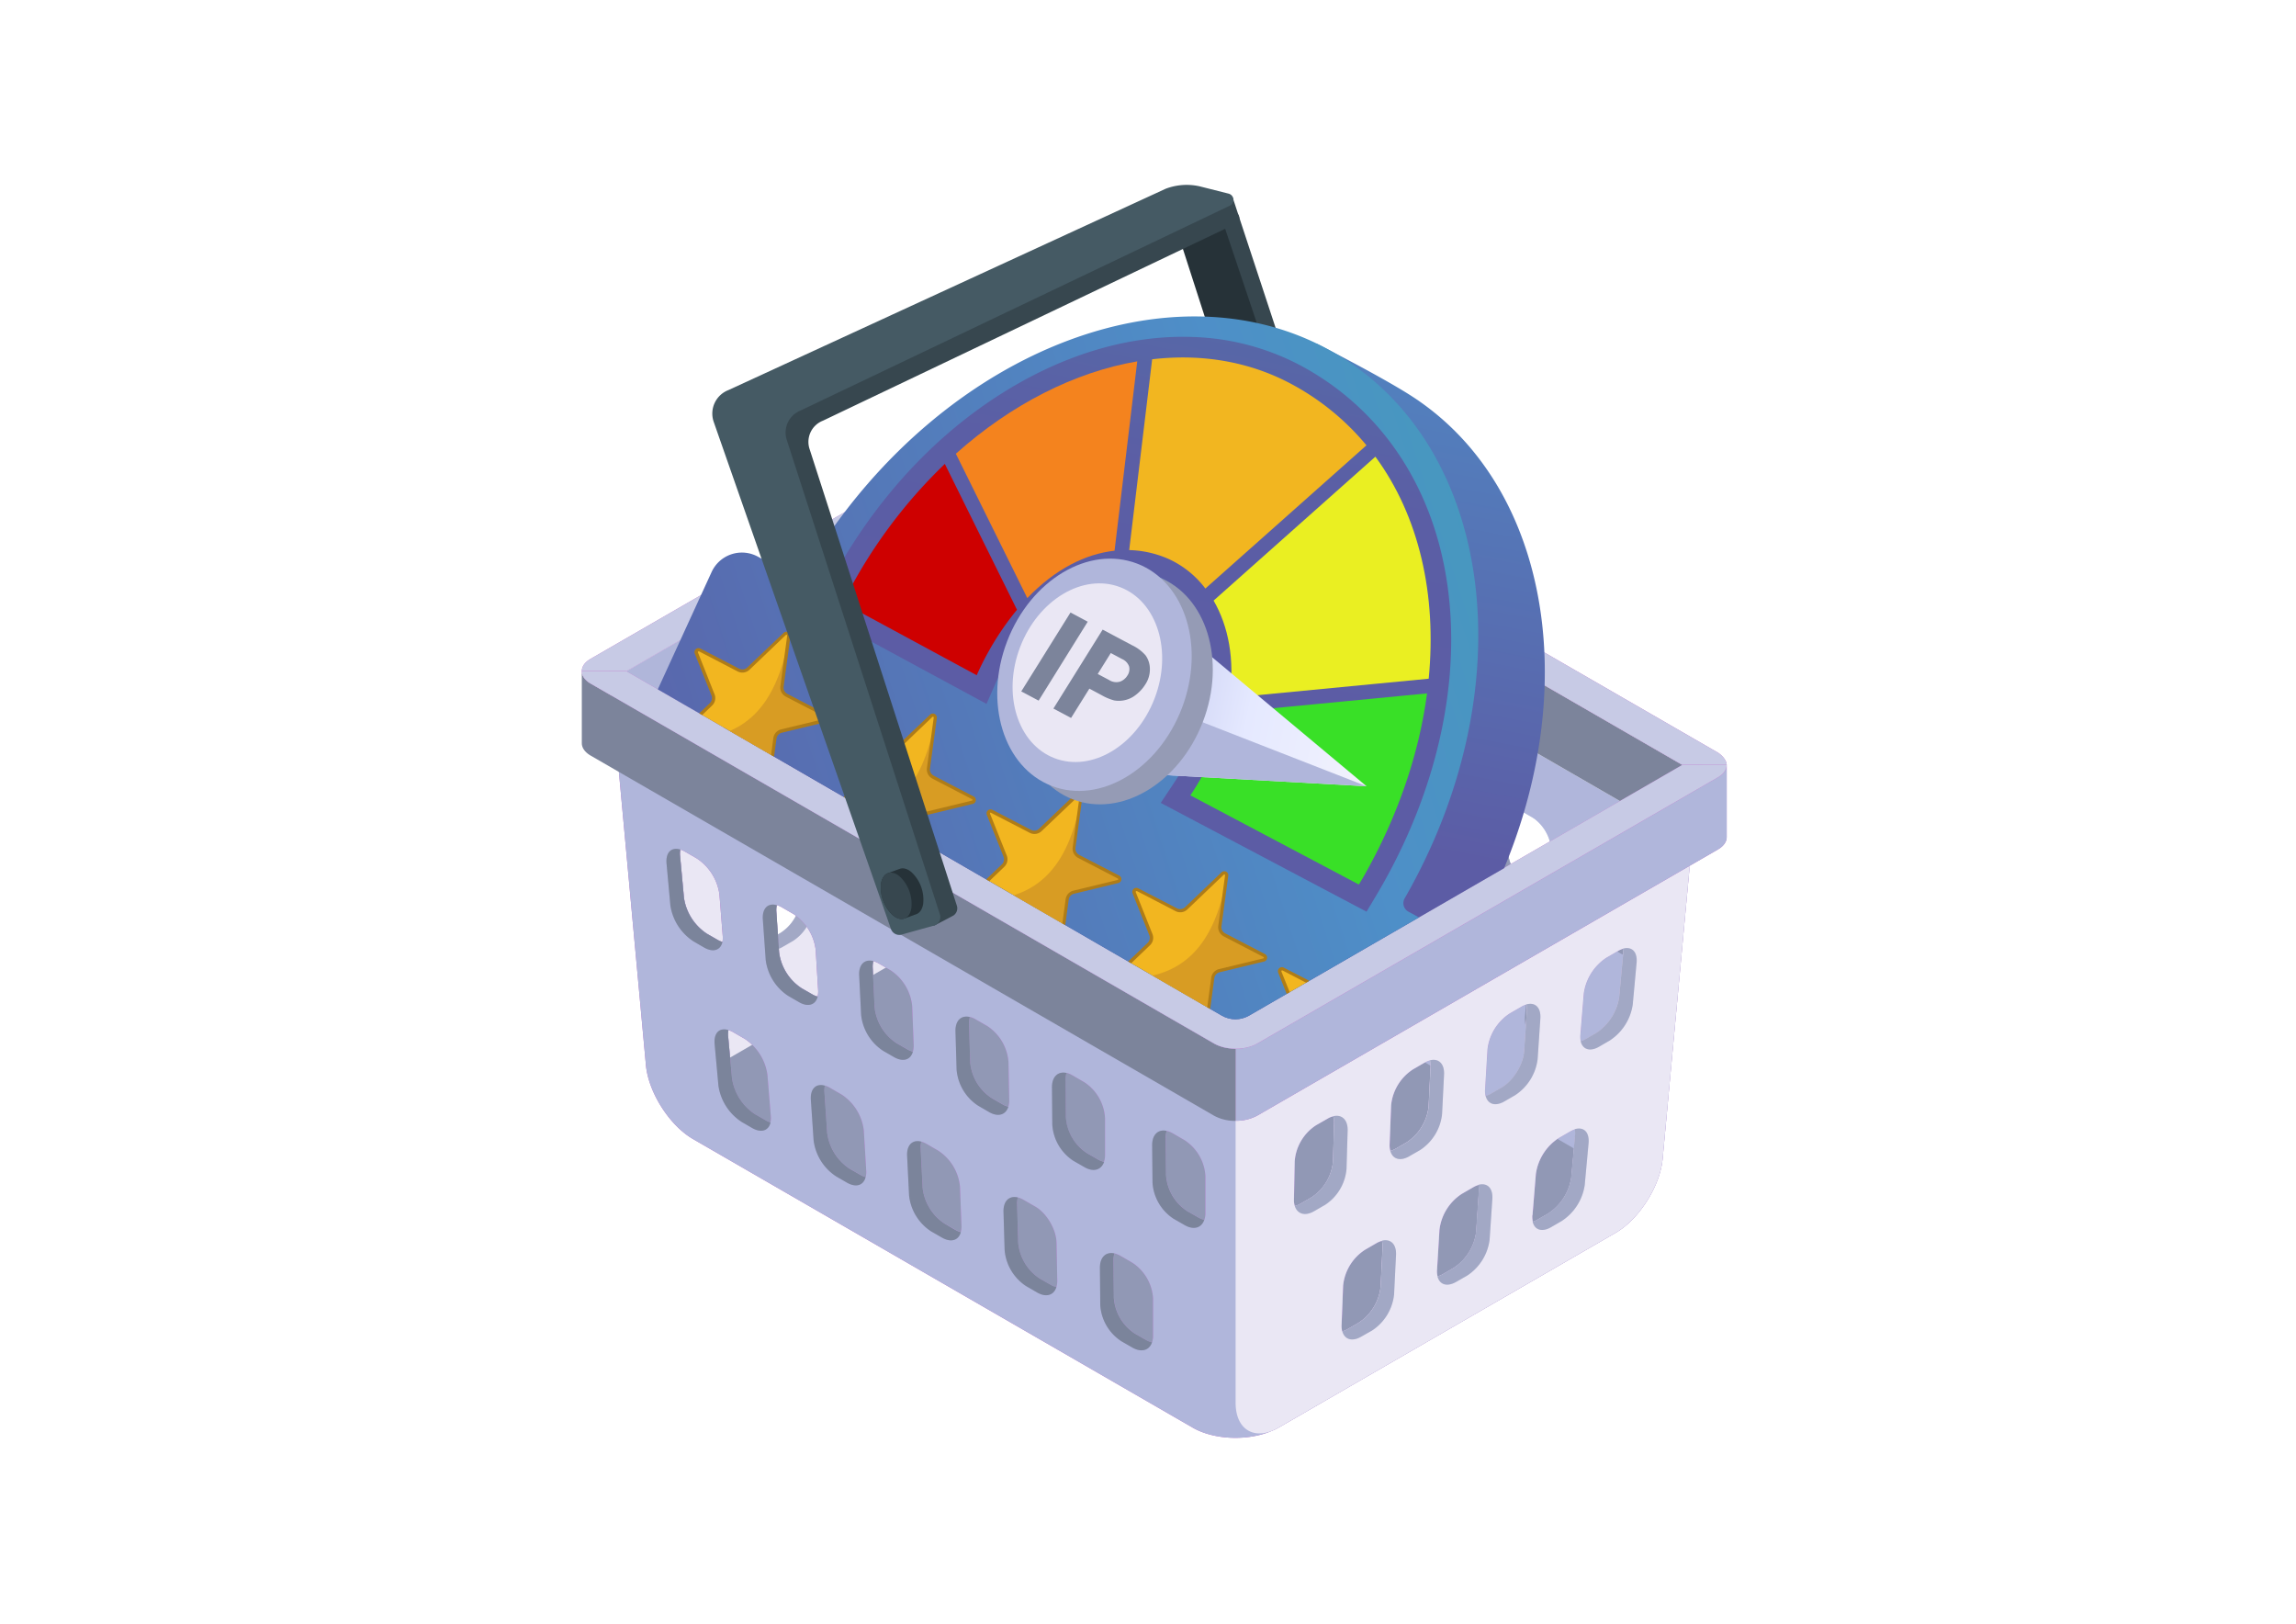 <svg xmlns="http://www.w3.org/2000/svg" xmlns:xlink="http://www.w3.org/1999/xlink" id="&#x421;&#x43B;&#x43E;&#x439;_7" data-name="&#x421;&#x43B;&#x43E;&#x439; 7" viewBox="0 0 841.89 595.28"><defs><style>.cls-1{fill:none;}.cls-2,.cls-3{fill:#eae7f4;}.cls-3{opacity:0.6;}.cls-4,.cls-5{fill:#a3a9c6;}.cls-11,.cls-14,.cls-5,.cls-9{opacity:0.2;}.cls-11,.cls-6{fill:#b0b6db;}.cls-7{opacity:0.5;}.cls-8,.cls-9{fill:#9199b5;}.cls-10,.cls-14{fill:#7c849b;}.cls-12{fill:#ba68c8;}.cls-13{fill:#c7cae5;}.cls-15{fill:#263238;}.cls-16{fill:#37474f;}.cls-17{clip-path:url(#clip-path);}.cls-18{fill:url(#Безымянный_градиент_7);}.cls-19{fill:url(#Безымянный_градиент_7-2);}.cls-20{fill:url(#Безымянный_градиент_9);}.cls-21{fill:#f2b620;}.cls-22{fill:#eaef22;}.cls-23{fill:#f4831e;}.cls-24{fill:#39e027;}.cls-25{fill:#ce0000;}.cls-26{fill:#d89c23;}.cls-27{fill:#af7c17;}.cls-28{fill:url(#linear-gradient);}.cls-29{fill:#959bb5;}.cls-30{fill:#455a64;}</style><clipPath id="clip-path"><path class="cls-1" d="M229.7,246.07,448,372.35a10,10,0,0,0,10,0l159-91.9L622.31,85.6,229.15,93.28Z"></path></clipPath><linearGradient id="&#x411;&#x435;&#x437;&#x44B;&#x43C;&#x44F;&#x43D;&#x43D;&#x44B;&#x439;_&#x433;&#x440;&#x430;&#x434;&#x438;&#x435;&#x43D;&#x442;_7" x1="447.89" y1="-35.22" x2="381.69" y2="402" gradientTransform="translate(38.11 -59.88) rotate(2.27)" gradientUnits="userSpaceOnUse"><stop offset="0" stop-color="#3da5b2"></stop><stop offset="0.31" stop-color="#4e8fc8"></stop><stop offset="0.85" stop-color="#5c5ca5"></stop></linearGradient><linearGradient id="&#x411;&#x435;&#x437;&#x44B;&#x43C;&#x44F;&#x43D;&#x43D;&#x44B;&#x439;_&#x433;&#x440;&#x430;&#x434;&#x438;&#x435;&#x43D;&#x442;_7-2" x1="624.28" y1="244.29" x2="102.08" y2="436.35" xlink:href="#&#x411;&#x435;&#x437;&#x44B;&#x43C;&#x44F;&#x43D;&#x43D;&#x44B;&#x439;_&#x433;&#x440;&#x430;&#x434;&#x438;&#x435;&#x43D;&#x442;_7"></linearGradient><linearGradient id="&#x411;&#x435;&#x437;&#x44B;&#x43C;&#x44F;&#x43D;&#x43D;&#x44B;&#x439;_&#x433;&#x440;&#x430;&#x434;&#x438;&#x435;&#x43D;&#x442;_9" x1="423.98" y1="51.1" x2="378.42" y2="350.61" gradientTransform="translate(38.11 -59.88) rotate(2.27)" gradientUnits="userSpaceOnUse"><stop offset="0" stop-color="#3da5b2"></stop><stop offset="0.01" stop-color="#3ea2b1"></stop><stop offset="0.12" stop-color="#4988ad"></stop><stop offset="0.24" stop-color="#5275a9"></stop><stop offset="0.38" stop-color="#5767a7"></stop><stop offset="0.55" stop-color="#5b5ea5"></stop><stop offset="0.85" stop-color="#5c5ca5"></stop></linearGradient><linearGradient id="linear-gradient" x1="232.73" y1="528.3" x2="394.36" y2="523.96" gradientTransform="translate(258.17 -323.55) rotate(13.02)" gradientUnits="userSpaceOnUse"><stop offset="0" stop-color="#afb6e5"></stop><stop offset="0.14" stop-color="#b6bce8"></stop><stop offset="0.35" stop-color="#c8cdf1"></stop><stop offset="0.58" stop-color="#e5e9ff"></stop><stop offset="0.95" stop-color="#f5f4fc"></stop><stop offset="1" stop-color="#f7f6fb"></stop></linearGradient></defs><g id="Basket"><path class="cls-2" d="M229.83,272.47l12.62,129.86,151.08-74.87V178Zm136.9-53.9A13.29,13.29,0,0,1,369,216.9l4.26-2.45a7.8,7.8,0,0,1,2.69-1,7.75,7.75,0,0,1,.37,2.48v13.47a12.08,12.08,0,0,1-.39,3c-1,4.08-3.86,8.3-7.26,10.26l-4,2.29a7.45,7.45,0,0,1-2.75,1,7.9,7.9,0,0,1-.37-2.4L361.42,230C361.38,226.1,363.62,221.49,366.73,218.57ZM330,239.79a12.14,12.14,0,0,1,2.24-1.68l4.26-2.44a7.84,7.84,0,0,1,2.7-1,8.24,8.24,0,0,1,.35,2.46v13.47a12.63,12.63,0,0,1-.38,3c-1,4.1-3.87,8.3-7.26,10.27l-4,2.28a7.73,7.73,0,0,1-2.75,1,7.6,7.6,0,0,1-.38-2.4l-.13-13.49C324.62,247.32,326.86,242.7,330,239.79Zm-35.43,20.39a11.06,11.06,0,0,1,2.12-1.57l4.25-2.45a7.33,7.33,0,0,1,2.83-1,7.58,7.58,0,0,1,.38,2.3l.27,13.54a12,12,0,0,1-.32,2.86A16.59,16.59,0,0,1,296.92,284L293,286.26a8.06,8.06,0,0,1-2.92,1,7.33,7.33,0,0,1-.38-2.21l-.41-13.55C289.16,267.66,291.39,263,294.54,260.18Zm-39.9,45.25-.71-13.59c-.21-3.8,2-8.4,5.19-11.25a12.69,12.69,0,0,1,2-1.46l4.23-2.44a7.88,7.88,0,0,1,3-1.06,7.5,7.5,0,0,1,.37,2.13l.55,13.57a10.84,10.84,0,0,1-.25,2.75,16,16,0,0,1-7,10.06l-3.91,2.27a7.67,7.67,0,0,1-3.09,1.07A7.25,7.25,0,0,1,254.64,305.43Zm24.14,37.9-.71-13.59c-.21-3.8,2-8.41,5.2-11.25a12.61,12.61,0,0,1,2-1.46l4.24-2.44a7.78,7.78,0,0,1,3-1.06,7.5,7.5,0,0,1,.37,2.13l.55,13.57a10.82,10.82,0,0,1-.24,2.75,16.05,16.05,0,0,1-7,10l-3.91,2.28a7.67,7.67,0,0,1-3.09,1.07A7.25,7.25,0,0,1,278.78,343.33Zm35-20.34-.41-13.54c-.11-3.89,2.12-8.5,5.27-11.37a11.5,11.5,0,0,1,2.12-1.57l4.25-2.46a7.87,7.87,0,0,1,2.84-1,8.18,8.18,0,0,1,.37,2.33l.27,13.53a11.33,11.33,0,0,1-.32,2.85,16.57,16.57,0,0,1-7.15,10.18l-3.93,2.26a8,8,0,0,1-2.92,1A7.38,7.38,0,0,1,313.82,323Zm35.11-20.34-.13-13.5c0-3.92,2.2-8.55,5.31-11.46a13.5,13.5,0,0,1,2.24-1.68l4.26-2.44a7.8,7.8,0,0,1,2.69-1,7.64,7.64,0,0,1,.37,2.47v13.48a12,12,0,0,1-.39,3c-1,4.1-3.86,8.3-7.26,10.27l-4,2.28a7.73,7.73,0,0,1-2.75,1A7.84,7.84,0,0,1,348.93,302.65Z"></path><path class="cls-3" d="M229.83,272.47l12.62,129.86,151.08-74.87V178Zm136.9-53.9A13.29,13.29,0,0,1,369,216.9l4.26-2.45a7.8,7.8,0,0,1,2.69-1,7.75,7.75,0,0,1,.37,2.48v13.47a12.08,12.08,0,0,1-.39,3c-1,4.08-3.86,8.3-7.26,10.26l-4,2.29a7.45,7.45,0,0,1-2.75,1,7.9,7.9,0,0,1-.37-2.4L361.42,230C361.38,226.1,363.62,221.49,366.73,218.57ZM330,239.79a12.14,12.14,0,0,1,2.24-1.68l4.26-2.44a7.84,7.84,0,0,1,2.7-1,8.24,8.24,0,0,1,.35,2.46v13.47a12.63,12.63,0,0,1-.38,3c-1,4.1-3.87,8.3-7.26,10.27l-4,2.28a7.73,7.73,0,0,1-2.75,1,7.6,7.6,0,0,1-.38-2.4l-.13-13.49C324.62,247.32,326.86,242.7,330,239.79Zm-35.43,20.39a11.06,11.06,0,0,1,2.12-1.57l4.25-2.45a7.33,7.33,0,0,1,2.83-1,7.58,7.58,0,0,1,.38,2.3l.27,13.54a12,12,0,0,1-.32,2.86A16.59,16.59,0,0,1,296.92,284L293,286.26a8.06,8.06,0,0,1-2.92,1,7.33,7.33,0,0,1-.38-2.21l-.41-13.55C289.16,267.66,291.39,263,294.54,260.18Zm-39.9,45.25-.71-13.59c-.21-3.8,2-8.4,5.19-11.25a12.69,12.69,0,0,1,2-1.46l4.23-2.44a7.88,7.88,0,0,1,3-1.06,7.5,7.5,0,0,1,.37,2.13l.55,13.57a10.84,10.84,0,0,1-.25,2.75,16,16,0,0,1-7,10.06l-3.91,2.27a7.67,7.67,0,0,1-3.09,1.07A7.25,7.25,0,0,1,254.64,305.43Zm24.14,37.9-.71-13.59c-.21-3.8,2-8.41,5.2-11.25a12.61,12.61,0,0,1,2-1.46l4.24-2.44a7.78,7.78,0,0,1,3-1.06,7.5,7.5,0,0,1,.37,2.13l.55,13.57a10.82,10.82,0,0,1-.24,2.75,16.05,16.05,0,0,1-7,10l-3.91,2.28a7.67,7.67,0,0,1-3.09,1.07A7.25,7.25,0,0,1,278.78,343.33Zm35-20.34-.41-13.54c-.11-3.89,2.12-8.5,5.27-11.37a11.5,11.5,0,0,1,2.12-1.57l4.25-2.46a7.87,7.87,0,0,1,2.84-1,8.18,8.18,0,0,1,.37,2.33l.27,13.53a11.33,11.33,0,0,1-.32,2.85,16.57,16.57,0,0,1-7.15,10.18l-3.93,2.26a8,8,0,0,1-2.92,1A7.38,7.38,0,0,1,313.82,323Zm35.11-20.34-.13-13.5c0-3.92,2.2-8.55,5.31-11.46a13.5,13.5,0,0,1,2.24-1.68l4.26-2.44a7.8,7.8,0,0,1,2.69-1,7.64,7.64,0,0,1,.37,2.47v13.48a12,12,0,0,1-.39,3c-1,4.1-3.86,8.3-7.26,10.27l-4,2.28a7.73,7.73,0,0,1-2.75,1A7.84,7.84,0,0,1,348.93,302.65Z"></path><path class="cls-4" d="M298,332.15a11,11,0,0,1-.24,2.77,16.08,16.08,0,0,1-7,10.05l-3.91,2.26c-3.51,2-6.62,1.16-7.68-1.85a7.67,7.67,0,0,0,3.09-1.07l3.91-2.28a16.05,16.05,0,0,0,7-10,10.82,10.82,0,0,0,.24-2.75l-.55-13.57a7.5,7.5,0,0,0-.37-2.13c2.78-.31,4.82,1.58,5,5.06Z"></path><path class="cls-4" d="M273.9,294.25a11,11,0,0,1-.25,2.77,16,16,0,0,1-7,10.05l-3.91,2.26c-3.52,2-6.62,1.16-7.68-1.85a7.67,7.67,0,0,0,3.09-1.07l3.91-2.27a16,16,0,0,0,7-10.06,10.84,10.84,0,0,0,.25-2.75l-.55-13.57a7.5,7.5,0,0,0-.37-2.13c2.78-.31,4.82,1.58,5,5.07Z"></path><path class="cls-4" d="M368.26,278v13.47a12,12,0,0,1-.39,3c-1,4.09-3.86,8.3-7.26,10.26l-4,2.3c-3.43,2-6.34,1.06-7.34-1.93a7.73,7.73,0,0,0,2.75-1l4-2.28c3.4-2,6.26-6.17,7.26-10.27a12,12,0,0,0,.39-3V275a7.64,7.64,0,0,0-.37-2.47C366.19,272.15,368.26,274.17,368.26,278Z"></path><path class="cls-4" d="M380.88,218.84v13.48a11.89,11.89,0,0,1-.39,3,17.07,17.07,0,0,1-7.26,10.27l-4,2.28c-3.42,2-6.34,1.08-7.34-1.92a7.45,7.45,0,0,0,2.75-1l4-2.29c3.4-2,6.28-6.18,7.26-10.26a12.08,12.08,0,0,0,.39-3V215.92a7.75,7.75,0,0,0-.37-2.48C378.82,213,380.88,215.06,380.88,218.84Z"></path><path class="cls-4" d="M309,273.91a11.81,11.81,0,0,1-.32,2.85,16.64,16.64,0,0,1-7.15,10.18l-3.94,2.26c-3.47,2-6.48,1.11-7.51-1.9a8.06,8.06,0,0,0,2.92-1l3.94-2.26a16.59,16.59,0,0,0,7.15-10.16,12,12,0,0,0,.32-2.86l-.27-13.54a7.58,7.58,0,0,0-.38-2.3c2.85-.37,4.9,1.6,5,5.23Z"></path><path class="cls-4" d="M333.12,311.8a11.31,11.31,0,0,1-.32,2.86,16.61,16.61,0,0,1-7.15,10.18l-3.93,2.25c-3.48,2-6.49,1.12-7.51-1.89a8,8,0,0,0,2.92-1l3.93-2.26a16.57,16.57,0,0,0,7.15-10.18,11.33,11.33,0,0,0,.32-2.85l-.27-13.53a8.18,8.18,0,0,0-.37-2.33c2.84-.35,4.89,1.62,5,5.26Z"></path><path class="cls-4" d="M344.11,240.06v13.47a12.55,12.55,0,0,1-.38,3c-1,4.09-3.87,8.3-7.26,10.26l-4,2.29c-3.42,2-6.35,1.06-7.34-1.92a7.73,7.73,0,0,0,2.75-1l4-2.28c3.39-2,6.26-6.17,7.26-10.27a12.63,12.63,0,0,0,.38-3V237.12a8.24,8.24,0,0,0-.35-2.46C342.06,234.25,344.11,236.29,344.11,240.06Z"></path><path class="cls-5" d="M298,332.15a11,11,0,0,1-.24,2.77,16.08,16.08,0,0,1-7,10.05l-3.91,2.26c-3.51,2-6.62,1.16-7.68-1.85a7.67,7.67,0,0,0,3.09-1.07l3.91-2.28a16.05,16.05,0,0,0,7-10,10.82,10.82,0,0,0,.24-2.75l-.55-13.57a7.5,7.5,0,0,0-.37-2.13c2.78-.31,4.82,1.58,5,5.06Z"></path><path class="cls-5" d="M273.9,294.25a11,11,0,0,1-.25,2.77,16,16,0,0,1-7,10.05l-3.91,2.26c-3.52,2-6.62,1.16-7.68-1.85a7.67,7.67,0,0,0,3.09-1.07l3.91-2.27a16,16,0,0,0,7-10.06,10.84,10.84,0,0,0,.25-2.75l-.55-13.57a7.5,7.5,0,0,0-.37-2.13c2.78-.31,4.82,1.58,5,5.07Z"></path><path class="cls-5" d="M368.26,278v13.47a12,12,0,0,1-.39,3c-1,4.09-3.86,8.3-7.26,10.26l-4,2.3c-3.43,2-6.34,1.06-7.34-1.93a7.73,7.73,0,0,0,2.75-1l4-2.28c3.4-2,6.26-6.17,7.26-10.27a12,12,0,0,0,.39-3V275a7.64,7.64,0,0,0-.37-2.47C366.19,272.15,368.26,274.17,368.26,278Z"></path><path class="cls-5" d="M380.88,218.84v13.48a11.89,11.89,0,0,1-.39,3,17.07,17.07,0,0,1-7.26,10.27l-4,2.28c-3.42,2-6.34,1.08-7.34-1.92a7.45,7.45,0,0,0,2.75-1l4-2.29c3.4-2,6.28-6.18,7.26-10.26a12.08,12.08,0,0,0,.39-3V215.92a7.75,7.75,0,0,0-.37-2.48C378.82,213,380.88,215.06,380.88,218.84Z"></path><path class="cls-5" d="M309,273.91a11.81,11.81,0,0,1-.32,2.85,16.64,16.64,0,0,1-7.15,10.18l-3.94,2.26c-3.47,2-6.48,1.11-7.51-1.9a8.06,8.06,0,0,0,2.92-1l3.94-2.26a16.59,16.59,0,0,0,7.15-10.16,12,12,0,0,0,.32-2.86l-.27-13.54a7.58,7.58,0,0,0-.38-2.3c2.85-.37,4.9,1.6,5,5.23Z"></path><path class="cls-5" d="M333.12,311.8a11.31,11.31,0,0,1-.32,2.86,16.61,16.61,0,0,1-7.15,10.18l-3.93,2.25c-3.48,2-6.49,1.12-7.51-1.89a8,8,0,0,0,2.92-1l3.93-2.26a16.57,16.57,0,0,0,7.15-10.18,11.33,11.33,0,0,0,.32-2.85l-.27-13.53a8.18,8.18,0,0,0-.37-2.33c2.84-.35,4.89,1.62,5,5.26Z"></path><path class="cls-5" d="M344.11,240.06v13.47a12.55,12.55,0,0,1-.38,3c-1,4.09-3.87,8.3-7.26,10.26l-4,2.29c-3.42,2-6.35,1.06-7.34-1.92a7.73,7.73,0,0,0,2.75-1l4-2.28c3.39-2,6.26-6.17,7.26-10.27a12.63,12.63,0,0,0,.38-3V237.12a8.24,8.24,0,0,0-.35-2.46C342.06,234.25,344.11,236.29,344.11,240.06Z"></path><path class="cls-6" d="M393.53,178v149.5L593.34,442.89l23.49-136ZM557.41,297.11l4.24,2.45a10.92,10.92,0,0,1,1.88,1.36c3.22,2.78,5.41,7.35,5.13,11.12l-1,13.64a6.88,6.88,0,0,1-.39,1.86,8.09,8.09,0,0,1-3.27-1.11l-3.89-2.24a15.54,15.54,0,0,1-6.92-10,9.92,9.92,0,0,1-.19-2.64l.88-13.62a7.1,7.1,0,0,1,.39-2A7.78,7.78,0,0,1,557.41,297.11ZM521.9,276.64l4.24,2.44a12.61,12.61,0,0,1,2,1.46c3.2,2.85,5.41,7.45,5.2,11.26l-.72,13.59a7.05,7.05,0,0,1-.38,2.05,7.86,7.86,0,0,1-3.09-1.08l-3.91-2.27a16,16,0,0,1-7-10.06,11.31,11.31,0,0,1-.25-2.75l.55-13.57a7.86,7.86,0,0,1,.38-2.13A8,8,0,0,1,521.9,276.64Zm-35.55-20.53,4.25,2.46a10.76,10.76,0,0,1,2.12,1.57c3.15,2.85,5.39,7.48,5.27,11.35L497.58,285a7.34,7.34,0,0,1-.37,2.21,7.75,7.75,0,0,1-2.93-1L490.35,284a16.55,16.55,0,0,1-7.16-10.16,11.43,11.43,0,0,1-.31-2.86l.27-13.53a8,8,0,0,1,.37-2.31A7.38,7.38,0,0,1,486.35,256.11ZM450.8,235.62l4.26,2.45a12.35,12.35,0,0,1,2.23,1.67c3.12,2.92,5.36,7.53,5.32,11.46l-.13,13.49a7.9,7.9,0,0,1-.37,2.4,7.48,7.48,0,0,1-2.75-1l-4-2.28a17.08,17.08,0,0,1-7.26-10.27,12.08,12.08,0,0,1-.39-3V237.07a8.34,8.34,0,0,1,.35-2.46A7.81,7.81,0,0,1,450.8,235.62ZM414,214.4l4.27,2.45a12.91,12.91,0,0,1,2.23,1.68c3.12,2.91,5.35,7.52,5.32,11.46l-.13,13.49a7.6,7.6,0,0,1-.38,2.4,7.73,7.73,0,0,1-2.75-1l-4-2.28c-3.39-2-6.27-6.19-7.26-10.27a12.55,12.55,0,0,1-.38-3V215.87a7.94,7.94,0,0,1,.36-2.47A7.69,7.69,0,0,1,414,214.4ZM435.21,304l-4-2.28A17.11,17.11,0,0,1,424,291.43a11.89,11.89,0,0,1-.39-3V275a8,8,0,0,1,.36-2.47,7.72,7.72,0,0,1,2.69,1l4.27,2.45a13.37,13.37,0,0,1,2.23,1.67c3.12,2.92,5.35,7.54,5.32,11.46l-.13,13.5A7.53,7.53,0,0,1,438,305,7.61,7.61,0,0,1,435.21,304Zm34.93,20.14-3.94-2.26a16.6,16.6,0,0,1-7.15-10.17,11.83,11.83,0,0,1-.32-2.86l.27-13.52a8.47,8.47,0,0,1,.38-2.33,7.42,7.42,0,0,1,2.83,1l4.25,2.46a11.06,11.06,0,0,1,2.12,1.57c3.15,2.86,5.39,7.48,5.27,11.36l-.41,13.54a6.75,6.75,0,0,1-.39,2.21A7.63,7.63,0,0,1,470.14,324.12ZM505,344.26,501.09,342a16.08,16.08,0,0,1-7-10.06,11.31,11.31,0,0,1-.25-2.75l.55-13.57a7.86,7.86,0,0,1,.38-2.13,8.07,8.07,0,0,1,3,1.06L502,317a12.61,12.61,0,0,1,2,1.46c3.19,2.85,5.41,7.45,5.2,11.25l-.72,13.6a7.05,7.05,0,0,1-.38,2A7.81,7.81,0,0,1,505,344.26Zm34.8,20.08-3.88-2.25a15.52,15.52,0,0,1-6.92-9.95,9.92,9.92,0,0,1-.19-2.64l.88-13.62a6.75,6.75,0,0,1,.38-1.95,8.13,8.13,0,0,1,3.19,1.09l4.24,2.45a11.32,11.32,0,0,1,1.88,1.36c3.22,2.78,5.41,7.35,5.13,11.12l-1,13.64a6.88,6.88,0,0,1-.39,1.86A8,8,0,0,1,539.81,364.34Zm34.72,20.07-3.84-2.22a15.07,15.07,0,0,1-6.81-9.84,10.23,10.23,0,0,1-.11-2.52L565,356.18a6.67,6.67,0,0,1,.38-1.77,8.1,8.1,0,0,1,3.38,1.12L573,358a11.14,11.14,0,0,1,1.77,1.25c3.26,2.78,5.43,7.31,5.06,11l-1.41,13.68a6.61,6.61,0,0,1-.37,1.63A8,8,0,0,1,574.53,384.41Zm24.14-37.9-3.84-2.22a15,15,0,0,1-6.8-9.84,10.24,10.24,0,0,1-.12-2.52l1.23-13.65a6.67,6.67,0,0,1,.39-1.77,8.26,8.26,0,0,1,3.37,1.12l4.21,2.44a11.14,11.14,0,0,1,1.77,1.25c3.27,2.77,5.43,7.31,5.06,11L602.53,346a6.2,6.2,0,0,1-.37,1.62A8,8,0,0,1,598.67,346.51Z"></path><g class="cls-7"><path class="cls-6" d="M393.53,178v149.5L593.34,442.89l23.49-136ZM557.41,297.11l4.24,2.45a10.92,10.92,0,0,1,1.88,1.36c3.22,2.78,5.41,7.35,5.13,11.12l-1,13.64a6.88,6.88,0,0,1-.39,1.86,8.09,8.09,0,0,1-3.27-1.11l-3.89-2.24a15.54,15.54,0,0,1-6.92-10,9.92,9.92,0,0,1-.19-2.64l.88-13.62a7.1,7.1,0,0,1,.39-2A7.78,7.78,0,0,1,557.41,297.11ZM521.9,276.64l4.24,2.44a12.61,12.61,0,0,1,2,1.46c3.2,2.85,5.41,7.45,5.2,11.26l-.72,13.59a7.05,7.05,0,0,1-.38,2.05,7.86,7.86,0,0,1-3.09-1.08l-3.91-2.27a16,16,0,0,1-7-10.06,11.31,11.31,0,0,1-.25-2.75l.55-13.57a7.86,7.86,0,0,1,.38-2.13A8,8,0,0,1,521.9,276.64Zm-35.55-20.53,4.25,2.46a10.76,10.76,0,0,1,2.12,1.57c3.15,2.85,5.39,7.48,5.27,11.35L497.58,285a7.34,7.34,0,0,1-.37,2.21,7.75,7.75,0,0,1-2.93-1L490.35,284a16.55,16.55,0,0,1-7.16-10.16,11.43,11.43,0,0,1-.31-2.86l.27-13.53a8,8,0,0,1,.37-2.31A7.38,7.38,0,0,1,486.35,256.11ZM450.8,235.62l4.26,2.45a12.35,12.35,0,0,1,2.23,1.67c3.12,2.92,5.36,7.53,5.32,11.46l-.13,13.49a7.9,7.9,0,0,1-.37,2.4,7.48,7.48,0,0,1-2.75-1l-4-2.28a17.08,17.08,0,0,1-7.26-10.27,12.08,12.08,0,0,1-.39-3V237.07a8.34,8.34,0,0,1,.35-2.46A7.81,7.81,0,0,1,450.8,235.62ZM414,214.4l4.27,2.45a12.91,12.91,0,0,1,2.23,1.68c3.12,2.91,5.35,7.52,5.32,11.46l-.13,13.49a7.6,7.6,0,0,1-.38,2.4,7.73,7.73,0,0,1-2.75-1l-4-2.28c-3.39-2-6.27-6.19-7.26-10.27a12.55,12.55,0,0,1-.38-3V215.87a7.94,7.94,0,0,1,.36-2.47A7.69,7.69,0,0,1,414,214.4ZM435.21,304l-4-2.28A17.11,17.11,0,0,1,424,291.43a11.89,11.89,0,0,1-.39-3V275a8,8,0,0,1,.36-2.47,7.72,7.72,0,0,1,2.69,1l4.27,2.45a13.37,13.37,0,0,1,2.23,1.67c3.12,2.92,5.35,7.54,5.32,11.46l-.13,13.5A7.53,7.53,0,0,1,438,305,7.61,7.61,0,0,1,435.21,304Zm34.93,20.14-3.94-2.26a16.6,16.6,0,0,1-7.15-10.17,11.83,11.83,0,0,1-.32-2.86l.27-13.52a8.47,8.47,0,0,1,.38-2.33,7.42,7.42,0,0,1,2.83,1l4.25,2.46a11.06,11.06,0,0,1,2.12,1.57c3.15,2.86,5.39,7.48,5.27,11.36l-.41,13.54a6.75,6.75,0,0,1-.39,2.21A7.63,7.63,0,0,1,470.14,324.12ZM505,344.26,501.09,342a16.08,16.08,0,0,1-7-10.06,11.31,11.31,0,0,1-.25-2.75l.55-13.57a7.86,7.86,0,0,1,.38-2.13,8.07,8.07,0,0,1,3,1.06L502,317a12.61,12.61,0,0,1,2,1.46c3.19,2.85,5.41,7.45,5.2,11.25l-.72,13.6a7.05,7.05,0,0,1-.38,2A7.81,7.81,0,0,1,505,344.26Zm34.8,20.08-3.88-2.25a15.52,15.52,0,0,1-6.92-9.95,9.92,9.92,0,0,1-.19-2.64l.88-13.62a6.75,6.75,0,0,1,.38-1.95,8.13,8.13,0,0,1,3.19,1.09l4.24,2.45a11.32,11.32,0,0,1,1.88,1.36c3.22,2.78,5.41,7.35,5.13,11.12l-1,13.64a6.88,6.88,0,0,1-.39,1.86A8,8,0,0,1,539.81,364.34Zm34.72,20.07-3.84-2.22a15.07,15.07,0,0,1-6.81-9.84,10.23,10.23,0,0,1-.11-2.52L565,356.18a6.67,6.67,0,0,1,.38-1.77,8.1,8.1,0,0,1,3.38,1.12L573,358a11.14,11.14,0,0,1,1.77,1.25c3.26,2.78,5.43,7.31,5.06,11l-1.41,13.68a6.61,6.61,0,0,1-.37,1.63A8,8,0,0,1,574.53,384.41Zm24.14-37.9-3.84-2.22a15,15,0,0,1-6.8-9.84,10.24,10.24,0,0,1-.12-2.52l1.23-13.65a6.67,6.67,0,0,1,.39-1.77,8.26,8.26,0,0,1,3.37,1.12l4.21,2.44a11.14,11.14,0,0,1,1.77,1.25c3.27,2.77,5.43,7.31,5.06,11L602.53,346a6.2,6.2,0,0,1-.37,1.62A8,8,0,0,1,598.67,346.51Z"></path></g><path class="cls-8" d="M598.67,346.51l-3.84-2.22a15,15,0,0,1-6.8-9.84,10.24,10.24,0,0,1-.12-2.52l1.23-13.65a6.67,6.67,0,0,1,.39-1.77c-2.69-.19-4.7,1.52-5,4.7l-1.23,13.65a10.14,10.14,0,0,0,.12,2.51,15.05,15.05,0,0,0,6.8,9.85l3.84,2.21c3.64,2.11,6.94,1.26,8.08-1.79A8,8,0,0,1,598.67,346.51Zm-58.86,17.83-3.88-2.25a15.52,15.52,0,0,1-6.92-9.95,9.92,9.92,0,0,1-.19-2.64l.88-13.62a6.75,6.75,0,0,1,.38-1.95c-2.72-.24-4.76,1.55-5,4.87l-.88,13.63a9.94,9.94,0,0,0,.19,2.64,15.59,15.59,0,0,0,6.92,10l3.88,2.24c3.56,2.06,6.76,1.2,7.87-1.82A8,8,0,0,1,539.81,364.34Zm34.72,20.07-3.84-2.22a15.07,15.07,0,0,1-6.81-9.84,10.23,10.23,0,0,1-.11-2.52L565,356.18a6.67,6.67,0,0,1,.38-1.77c-2.68-.19-4.69,1.52-5,4.69l-1.23,13.66a9.66,9.66,0,0,0,.12,2.51,15,15,0,0,0,6.8,9.85l3.84,2.21c3.64,2.11,6.94,1.26,8.08-1.79A8,8,0,0,1,574.53,384.41Zm-10.57-58-3.89-2.24a15.54,15.54,0,0,1-6.92-10,9.92,9.92,0,0,1-.19-2.64l.88-13.62a7.1,7.1,0,0,1,.39-2c-2.74-.23-4.77,1.56-5,4.88l-.88,13.62a9.87,9.87,0,0,0,.19,2.63,15.56,15.56,0,0,0,6.92,10l3.89,2.23c3.55,2.07,6.75,1.21,7.86-1.81A8.09,8.09,0,0,1,564,326.43Zm-59,17.83L501.09,342a16.08,16.08,0,0,1-7-10.06,11.31,11.31,0,0,1-.25-2.75l.55-13.57a7.86,7.86,0,0,1,.38-2.13c-2.79-.31-4.83,1.58-5,5.07l-.55,13.56a11.44,11.44,0,0,0,.25,2.76,16.06,16.06,0,0,0,7,10.06l3.91,2.26c3.51,2,6.61,1.15,7.68-1.85A7.81,7.81,0,0,1,505,344.26Zm24.14-37.9-3.91-2.27a16,16,0,0,1-7-10.06,11.31,11.31,0,0,1-.25-2.75l.55-13.57a7.86,7.86,0,0,1,.38-2.13c-2.79-.3-4.82,1.58-5,5.07l-.56,13.56a11.44,11.44,0,0,0,.25,2.76,16.06,16.06,0,0,0,7,10.06l3.91,2.26c3.51,2,6.61,1.16,7.68-1.85A7.86,7.86,0,0,1,529.15,306.36ZM435.21,304l-4-2.28A17.11,17.11,0,0,1,424,291.43a11.89,11.89,0,0,1-.39-3V275a8,8,0,0,1,.36-2.47c-2.89-.41-4.95,1.62-4.95,5.4v13.48a12,12,0,0,0,.39,3,17.11,17.11,0,0,0,7.25,10.27l4,2.29c3.43,2,6.35,1.07,7.34-1.93A7.61,7.61,0,0,1,435.21,304Zm-12.62-59.11-4-2.28c-3.39-2-6.27-6.19-7.26-10.27a12.55,12.55,0,0,1-.38-3V215.87a7.94,7.94,0,0,1,.36-2.47c-2.89-.41-4.95,1.61-4.95,5.4v13.47a12.49,12.49,0,0,0,.38,3c1,4.08,3.87,8.3,7.26,10.26l4,2.29c3.42,2,6.35,1.07,7.34-1.92A7.73,7.73,0,0,1,422.59,244.87Zm71.69,41.34L490.35,284a16.55,16.55,0,0,1-7.16-10.16,11.43,11.43,0,0,1-.31-2.86l.27-13.53a8,8,0,0,1,.37-2.31c-2.84-.36-4.89,1.6-5,5.23l-.27,13.54a11.43,11.43,0,0,0,.31,2.86,16.66,16.66,0,0,0,7.16,10.17l3.93,2.26c3.48,2,6.49,1.11,7.52-1.9A7.75,7.75,0,0,1,494.28,286.21Zm-24.14,37.91-3.94-2.26a16.6,16.6,0,0,1-7.15-10.17,11.83,11.83,0,0,1-.32-2.86l.27-13.52a8.47,8.47,0,0,1,.38-2.33c-2.85-.35-4.9,1.61-5,5.25l-.26,13.53a11.26,11.26,0,0,0,.31,2.85,16.62,16.62,0,0,0,7.15,10.18l3.94,2.26c3.48,2,6.49,1.11,7.5-1.9A7.63,7.63,0,0,1,470.14,324.12Zm-10.78-58-4-2.28a17.08,17.08,0,0,1-7.26-10.27,12.08,12.08,0,0,1-.39-3V237.07a8.34,8.34,0,0,1,.35-2.46c-2.89-.41-4.94,1.63-4.94,5.4v13.48a12,12,0,0,0,.39,3,17.08,17.08,0,0,0,7.26,10.27l4,2.28c3.41,2,6.34,1.07,7.34-1.92A7.48,7.48,0,0,1,459.36,266.08Z"></path><path class="cls-9" d="M598.67,346.51l-3.84-2.22a15,15,0,0,1-6.8-9.84,10.24,10.24,0,0,1-.12-2.52l1.23-13.65a6.67,6.67,0,0,1,.39-1.77c-2.69-.19-4.7,1.52-5,4.7l-1.23,13.65a10.14,10.14,0,0,0,.12,2.51,15.05,15.05,0,0,0,6.8,9.85l3.84,2.21c3.64,2.11,6.94,1.26,8.08-1.79A8,8,0,0,1,598.67,346.51Zm-58.86,17.83-3.88-2.25a15.52,15.52,0,0,1-6.92-9.95,9.92,9.92,0,0,1-.19-2.64l.88-13.62a6.75,6.75,0,0,1,.38-1.95c-2.72-.24-4.76,1.55-5,4.87l-.88,13.63a9.94,9.94,0,0,0,.19,2.64,15.59,15.59,0,0,0,6.92,10l3.88,2.24c3.56,2.06,6.76,1.2,7.87-1.82A8,8,0,0,1,539.81,364.34Zm34.72,20.07-3.84-2.22a15.07,15.07,0,0,1-6.81-9.84,10.23,10.23,0,0,1-.11-2.52L565,356.18a6.67,6.67,0,0,1,.38-1.77c-2.68-.19-4.69,1.52-5,4.69l-1.23,13.66a9.66,9.66,0,0,0,.12,2.51,15,15,0,0,0,6.8,9.85l3.84,2.21c3.64,2.11,6.94,1.26,8.08-1.79A8,8,0,0,1,574.53,384.41Zm-10.57-58-3.89-2.24a15.54,15.54,0,0,1-6.92-10,9.92,9.92,0,0,1-.19-2.64l.88-13.62a7.1,7.1,0,0,1,.39-2c-2.74-.23-4.77,1.56-5,4.88l-.88,13.62a9.87,9.87,0,0,0,.19,2.63,15.56,15.56,0,0,0,6.92,10l3.89,2.23c3.55,2.07,6.75,1.21,7.86-1.81A8.09,8.09,0,0,1,564,326.43Zm-59,17.83L501.09,342a16.08,16.08,0,0,1-7-10.06,11.31,11.31,0,0,1-.25-2.75l.55-13.57a7.86,7.86,0,0,1,.38-2.13c-2.79-.31-4.83,1.58-5,5.07l-.55,13.56a11.44,11.44,0,0,0,.25,2.76,16.06,16.06,0,0,0,7,10.06l3.91,2.26c3.51,2,6.61,1.15,7.68-1.85A7.81,7.81,0,0,1,505,344.26Zm24.14-37.9-3.91-2.27a16,16,0,0,1-7-10.06,11.31,11.31,0,0,1-.25-2.75l.55-13.57a7.86,7.86,0,0,1,.38-2.13c-2.79-.3-4.82,1.58-5,5.07l-.56,13.56a11.44,11.44,0,0,0,.25,2.76,16.06,16.06,0,0,0,7,10.06l3.91,2.26c3.51,2,6.61,1.16,7.68-1.85A7.86,7.86,0,0,1,529.15,306.36ZM435.21,304l-4-2.28A17.11,17.11,0,0,1,424,291.43a11.89,11.89,0,0,1-.39-3V275a8,8,0,0,1,.36-2.47c-2.89-.41-4.95,1.62-4.95,5.4v13.48a12,12,0,0,0,.39,3,17.11,17.11,0,0,0,7.25,10.27l4,2.29c3.43,2,6.35,1.07,7.34-1.93A7.61,7.61,0,0,1,435.21,304Zm-12.62-59.11-4-2.28c-3.39-2-6.27-6.19-7.26-10.27a12.55,12.55,0,0,1-.38-3V215.87a7.94,7.94,0,0,1,.36-2.47c-2.89-.41-4.95,1.61-4.95,5.4v13.47a12.49,12.49,0,0,0,.38,3c1,4.08,3.87,8.3,7.26,10.26l4,2.29c3.42,2,6.35,1.07,7.34-1.92A7.73,7.73,0,0,1,422.59,244.87Zm71.69,41.34L490.35,284a16.55,16.55,0,0,1-7.16-10.16,11.43,11.43,0,0,1-.31-2.86l.27-13.53a8,8,0,0,1,.37-2.31c-2.84-.36-4.89,1.6-5,5.23l-.27,13.54a11.43,11.43,0,0,0,.31,2.86,16.66,16.66,0,0,0,7.16,10.17l3.93,2.26c3.48,2,6.49,1.11,7.52-1.9A7.75,7.75,0,0,1,494.28,286.21Zm-24.14,37.91-3.94-2.26a16.6,16.6,0,0,1-7.15-10.17,11.83,11.83,0,0,1-.32-2.86l.27-13.52a8.47,8.47,0,0,1,.38-2.33c-2.85-.35-4.9,1.61-5,5.25l-.26,13.53a11.26,11.26,0,0,0,.31,2.85,16.62,16.62,0,0,0,7.15,10.18l3.94,2.26c3.48,2,6.49,1.11,7.5-1.9A7.63,7.63,0,0,1,470.14,324.12Zm-10.78-58-4-2.28a17.08,17.08,0,0,1-7.26-10.27,12.08,12.08,0,0,1-.39-3V237.07a8.34,8.34,0,0,1,.35-2.46c-2.89-.41-4.94,1.63-4.94,5.4v13.48a12,12,0,0,0,.39,3,17.08,17.08,0,0,0,7.26,10.27l4,2.28c3.41,2,6.34,1.07,7.34-1.92A7.48,7.48,0,0,1,459.36,266.08Z"></path><path class="cls-8" d="M242.45,402.33,453.06,523.92l151.09-87.26L401.31,319.54a15.59,15.59,0,0,0-15.55,0Z"></path><path class="cls-9" d="M242.45,402.33,453.06,523.92l151.09-87.26L401.31,319.54a15.59,15.59,0,0,0-15.55,0Z"></path><polygon class="cls-10" points="622.09 309.9 393.54 177.95 393.54 151.49 622.09 283.44 622.09 309.9"></polygon><polygon class="cls-6" points="227.29 247.47 227.29 273.93 393.54 177.95 393.54 151.49 227.29 247.47"></polygon><polygon class="cls-11" points="227.29 247.47 227.29 273.93 393.54 177.95 393.54 151.49 227.29 247.47"></polygon><path class="cls-12" d="M633.12,280.45H616.94l-218.34-126a10.31,10.31,0,0,0-10.28.07L229.7,246.07H213.34c0-2.24,1.82-3.72,3.28-4.56L385.53,144a17.41,17.41,0,0,1,15.78,0L629.86,275.89C630.68,276.37,633.12,278.3,633.12,280.45Z"></path><path class="cls-13" d="M633.12,280.45H616.94l-218.34-126a10.31,10.31,0,0,0-10.28.07L229.7,246.07H213.34c0-2.24,1.82-3.72,3.28-4.56L385.53,144a17.41,17.41,0,0,1,15.78,0L629.86,275.89C630.68,276.37,633.12,278.3,633.12,280.45Z"></path><g id="Groceries"><path class="cls-12" d="M280.68,410.69l-3.84-2.21a19.09,19.09,0,0,1-8.44-13.2L267,380a8.15,8.15,0,0,1,.09-2.36,7.67,7.67,0,0,1,1.77.78l4.22,2.43A18.84,18.84,0,0,1,281.4,394l1.23,15.07a8.7,8.7,0,0,1-.11,2.39A8.28,8.28,0,0,1,280.68,410.69Zm34.76,20-3.89-2.25a18.58,18.58,0,0,1-8.25-13.2l-1-14.85a8.27,8.27,0,0,1,.16-2.4,7.58,7.58,0,0,1,1.89.82l4.23,2.45a18.24,18.24,0,0,1,8.16,13.2l.88,14.64a8,8,0,0,1-.18,2.42A7.19,7.19,0,0,1,315.44,430.73Zm34.83,20.12-3.9-2.25a18.06,18.06,0,0,1-8.08-13.21L337.58,421a7.83,7.83,0,0,1,.23-2.46,9.06,9.06,0,0,1,2,.85l4.23,2.46A17.75,17.75,0,0,1,352,435l.55,14.2a7.86,7.86,0,0,1-.25,2.47A8,8,0,0,1,350.27,450.85ZM385.17,471l-3.94-2.27a17.56,17.56,0,0,1-7.89-13.23l-.4-14a7.68,7.68,0,0,1,.29-2.49,7.91,7.91,0,0,1,2.12.88l4.25,2.45c4.22,2.43,7.7,8.36,7.8,13.23l.27,13.84a7.84,7.84,0,0,1-.32,2.49A7.38,7.38,0,0,1,385.17,471Zm35,20.21-4-2.29a17.08,17.08,0,0,1-7.72-13.22l-.13-13.65a8.06,8.06,0,0,1,.35-2.53,8.51,8.51,0,0,1,2.24.91l4.26,2.47a16.87,16.87,0,0,1,7.64,13.22V489.6a7.63,7.63,0,0,1-.38,2.52A7.85,7.85,0,0,1,420.13,491.21ZM264.91,345.35a8.28,8.28,0,0,1-1.84-.81l-3.84-2.21a19.09,19.09,0,0,1-8.44-13.2l-1.42-15.3a7.87,7.87,0,0,1,.1-2.37,8.34,8.34,0,0,1,1.76.79l4.22,2.43a18.88,18.88,0,0,1,8.35,13.21L265,343A8.67,8.67,0,0,1,264.91,345.35Zm34.88,20a7.32,7.32,0,0,1-2-.83l-3.89-2.25a18.56,18.56,0,0,1-8.25-13.2l-1-14.85a8.27,8.27,0,0,1,.16-2.4,8.39,8.39,0,0,1,1.89.82l4.24,2.45a18.32,18.32,0,0,1,8.16,13.2L300,363A8,8,0,0,1,299.79,365.4Zm34.95,20.16a7.93,7.93,0,0,1-2.08-.86l-3.9-2.25a18,18,0,0,1-8.07-13.21L320,354.82a7.53,7.53,0,0,1,.24-2.46,9.27,9.27,0,0,1,2,.86l4.24,2.45a17.77,17.77,0,0,1,8,13.22l.55,14.2A8.19,8.19,0,0,1,334.74,385.56Zm35,20.18a7.78,7.78,0,0,1-2.18-.89l-3.94-2.27a17.56,17.56,0,0,1-7.89-13.23l-.4-14a7.9,7.9,0,0,1,.29-2.48,7.31,7.31,0,0,1,2.12.88l4.25,2.44a17.31,17.31,0,0,1,7.8,13.24l.27,13.83A8,8,0,0,1,369.74,405.74Zm35.45,17.7a7.44,7.44,0,0,1-.38,2.53,8.14,8.14,0,0,1-2.29-.91l-4-2.3a17.07,17.07,0,0,1-7.73-13.22l-.13-13.65a8.1,8.1,0,0,1,.35-2.53,8.57,8.57,0,0,1,2.24.92l4.26,2.47A16.81,16.81,0,0,1,405.19,410ZM442,444.68a7.47,7.47,0,0,1-.39,2.53,7.85,7.85,0,0,1-2.28-.92l-4-2.29a17.09,17.09,0,0,1-7.73-13.22l-.13-13.65a8.1,8.1,0,0,1,.35-2.53,8.25,8.25,0,0,1,2.24.91l4.26,2.47A16.86,16.86,0,0,1,442,431.2Zm11.11-66.09L223.53,246.08l13.3,144.26c.85,10,8.61,22.26,17.31,27.27L437.29,523.37c7.83,4.53,20.17,5,28.9,1.27.24-.09.46-.18.67-.28a2.2,2.2,0,0,0,.39-.17c.52-.22,1.05-.52,1.6-.82L592.35,452c8.7-5,16.46-17.31,17.3-27.29L623,280.45Zm126.41.76,1.23-15.07a18.85,18.85,0,0,1,8.35-13.21l4.21-2.43a7.92,7.92,0,0,1,1.77-.79,7.9,7.9,0,0,1,.09,2.37l-1.41,15.3a19.16,19.16,0,0,1-8.44,13.2l-3.84,2.21a8.7,8.7,0,0,1-1.84.81A8.67,8.67,0,0,1,579.48,379.35Zm-34.07,5.38a18.27,18.27,0,0,1,8.16-13.2l4.24-2.45a7.52,7.52,0,0,1,1.88-.82,7.92,7.92,0,0,1,.17,2.4l-1,14.85c-.36,4.86-4,10.77-8.26,13.2L546.67,401a7.27,7.27,0,0,1-1.95.83,7.68,7.68,0,0,1-.19-2.42Zm-35.34,20.55a17.75,17.75,0,0,1,8-13.22l4.24-2.46a9,9,0,0,1,2-.85,7.55,7.55,0,0,1,.23,2.46l-.71,14.42a18,18,0,0,1-8.08,13.21l-3.9,2.25a7.74,7.74,0,0,1-2.07.86,8.17,8.17,0,0,1-.25-2.47Zm-35.62,34.35.27-13.84a17.32,17.32,0,0,1,7.79-13.23l4.25-2.44a7.42,7.42,0,0,1,2.12-.88,7.57,7.57,0,0,1,.3,2.48l-.4,14A17.59,17.59,0,0,1,480.89,439l-3.95,2.27a8,8,0,0,1-2.18.89A7.68,7.68,0,0,1,474.45,439.63Zm17.47,46,.55-14.2a17.71,17.71,0,0,1,8-13.22l4.24-2.46a9.5,9.5,0,0,1,2-.85,7.82,7.82,0,0,1,.24,2.46l-.72,14.42A18,18,0,0,1,498.13,485l-3.9,2.25a7.74,7.74,0,0,1-2.07.86A7.88,7.88,0,0,1,491.92,485.63Zm35-20.1.88-14.63A18.29,18.29,0,0,1,536,437.69l4.24-2.45a8.53,8.53,0,0,1,1.88-.82,7.92,7.92,0,0,1,.17,2.4l-1,14.85A18.58,18.58,0,0,1,533,464.88l-3.88,2.24a7.32,7.32,0,0,1-2,.83A7.68,7.68,0,0,1,526.92,465.53Zm35-20,1.23-15.07a18.85,18.85,0,0,1,8.35-13.21l4.21-2.43a8.41,8.41,0,0,1,1.77-.79,7.9,7.9,0,0,1,.09,2.37l-1.41,15.3a19.16,19.16,0,0,1-8.44,13.2l-3.84,2.21a8.7,8.7,0,0,1-1.84.81A8.67,8.67,0,0,1,561.87,445.5Z"></path><path class="cls-6" d="M280.68,410.69l-3.84-2.21a19.09,19.09,0,0,1-8.44-13.2L267,380a8.15,8.15,0,0,1,.09-2.36,7.67,7.67,0,0,1,1.77.78l4.22,2.43A18.84,18.84,0,0,1,281.4,394l1.23,15.07a8.7,8.7,0,0,1-.11,2.39A8.28,8.28,0,0,1,280.68,410.69Zm34.76,20-3.89-2.25a18.58,18.58,0,0,1-8.25-13.2l-1-14.85a8.27,8.27,0,0,1,.16-2.4,7.58,7.58,0,0,1,1.89.82l4.23,2.45a18.24,18.24,0,0,1,8.16,13.2l.88,14.64a8,8,0,0,1-.18,2.42A7.19,7.19,0,0,1,315.44,430.73Zm34.83,20.12-3.9-2.25a18.06,18.06,0,0,1-8.08-13.21L337.58,421a7.83,7.83,0,0,1,.23-2.46,9.06,9.06,0,0,1,2,.85l4.23,2.46A17.75,17.75,0,0,1,352,435l.55,14.2a7.86,7.86,0,0,1-.25,2.47A8,8,0,0,1,350.27,450.85ZM385.17,471l-3.94-2.27a17.56,17.56,0,0,1-7.89-13.23l-.4-14a7.68,7.68,0,0,1,.29-2.49,7.91,7.91,0,0,1,2.12.88l4.25,2.45c4.22,2.43,7.7,8.36,7.8,13.23l.27,13.84a7.84,7.84,0,0,1-.32,2.49A7.38,7.38,0,0,1,385.17,471Zm35,20.21-4-2.29a17.08,17.08,0,0,1-7.72-13.22l-.13-13.65a8.06,8.06,0,0,1,.35-2.53,8.51,8.51,0,0,1,2.24.91l4.26,2.47a16.87,16.87,0,0,1,7.64,13.22V489.6a7.63,7.63,0,0,1-.38,2.52A7.85,7.85,0,0,1,420.13,491.21ZM264.91,345.35a8.28,8.28,0,0,1-1.84-.81l-3.84-2.21a19.09,19.09,0,0,1-8.44-13.2l-1.42-15.3a7.87,7.87,0,0,1,.1-2.37,8.34,8.34,0,0,1,1.76.79l4.22,2.43a18.88,18.88,0,0,1,8.35,13.21L265,343A8.67,8.67,0,0,1,264.91,345.35Zm34.88,20a7.32,7.32,0,0,1-2-.83l-3.89-2.25a18.56,18.56,0,0,1-8.25-13.2l-1-14.85a8.27,8.27,0,0,1,.16-2.4,8.39,8.39,0,0,1,1.89.82l4.24,2.45a18.32,18.32,0,0,1,8.16,13.2L300,363A8,8,0,0,1,299.79,365.4Zm34.95,20.16a7.93,7.93,0,0,1-2.08-.86l-3.9-2.25a18,18,0,0,1-8.07-13.21L320,354.82a7.53,7.53,0,0,1,.24-2.46,9.27,9.27,0,0,1,2,.86l4.24,2.45a17.77,17.77,0,0,1,8,13.22l.55,14.2A8.19,8.19,0,0,1,334.74,385.56Zm35,20.18a7.78,7.78,0,0,1-2.18-.89l-3.94-2.27a17.56,17.56,0,0,1-7.89-13.23l-.4-14a7.9,7.9,0,0,1,.29-2.48,7.31,7.31,0,0,1,2.12.88l4.25,2.44a17.31,17.31,0,0,1,7.8,13.24l.27,13.83A8,8,0,0,1,369.74,405.74Zm35.45,17.7a7.44,7.44,0,0,1-.38,2.53,8.14,8.14,0,0,1-2.29-.91l-4-2.3a17.07,17.07,0,0,1-7.73-13.22l-.13-13.65a8.1,8.1,0,0,1,.35-2.53,8.57,8.57,0,0,1,2.24.92l4.26,2.47A16.81,16.81,0,0,1,405.19,410ZM442,444.68a7.47,7.47,0,0,1-.39,2.53,7.85,7.85,0,0,1-2.28-.92l-4-2.29a17.09,17.09,0,0,1-7.73-13.22l-.13-13.65a8.1,8.1,0,0,1,.35-2.53,8.25,8.25,0,0,1,2.24.91l4.26,2.47A16.86,16.86,0,0,1,442,431.2Zm11.11-66.09L223.53,246.08l13.3,144.26c.85,10,8.61,22.26,17.31,27.27L437.29,523.37c7.83,4.53,20.17,5,28.9,1.27.24-.09.46-.18.67-.28a2.2,2.2,0,0,0,.39-.17c.52-.22,1.05-.52,1.6-.82L592.35,452c8.7-5,16.46-17.31,17.3-27.29L623,280.45Zm126.41.76,1.23-15.07a18.85,18.85,0,0,1,8.35-13.21l4.21-2.43a7.92,7.92,0,0,1,1.77-.79,7.9,7.9,0,0,1,.09,2.37l-1.41,15.3a19.16,19.16,0,0,1-8.44,13.2l-3.84,2.21a8.7,8.7,0,0,1-1.84.81A8.67,8.67,0,0,1,579.48,379.35Zm-34.07,5.38a18.27,18.27,0,0,1,8.16-13.2l4.24-2.45a7.52,7.52,0,0,1,1.88-.82,7.92,7.92,0,0,1,.17,2.4l-1,14.85c-.36,4.86-4,10.77-8.26,13.2L546.67,401a7.27,7.27,0,0,1-1.95.83,7.68,7.68,0,0,1-.19-2.42Zm-35.34,20.55a17.75,17.75,0,0,1,8-13.22l4.24-2.46a9,9,0,0,1,2-.85,7.55,7.55,0,0,1,.23,2.46l-.71,14.42a18,18,0,0,1-8.08,13.21l-3.9,2.25a7.74,7.74,0,0,1-2.07.86,8.17,8.17,0,0,1-.25-2.47Zm-35.62,34.35.27-13.84a17.32,17.32,0,0,1,7.79-13.23l4.25-2.44a7.42,7.42,0,0,1,2.12-.88,7.57,7.57,0,0,1,.3,2.48l-.4,14A17.59,17.59,0,0,1,480.89,439l-3.95,2.27a8,8,0,0,1-2.18.89A7.68,7.68,0,0,1,474.45,439.63Zm17.47,46,.55-14.2a17.71,17.71,0,0,1,8-13.22l4.24-2.46a9.5,9.5,0,0,1,2-.85,7.82,7.82,0,0,1,.24,2.46l-.72,14.42A18,18,0,0,1,498.13,485l-3.9,2.25a7.74,7.74,0,0,1-2.07.86A7.88,7.88,0,0,1,491.92,485.63Zm35-20.1.88-14.63A18.29,18.29,0,0,1,536,437.69l4.24-2.45a8.53,8.53,0,0,1,1.88-.82,7.92,7.92,0,0,1,.17,2.4l-1,14.85A18.58,18.58,0,0,1,533,464.88l-3.88,2.24a7.32,7.32,0,0,1-2,.83A7.68,7.68,0,0,1,526.92,465.53Zm35-20,1.23-15.07a18.85,18.85,0,0,1,8.35-13.21l4.21-2.43a8.41,8.41,0,0,1,1.77-.79,7.9,7.9,0,0,1,.09,2.37l-1.41,15.3a19.16,19.16,0,0,1-8.44,13.2l-3.84,2.21a8.7,8.7,0,0,1-1.84.81A8.67,8.67,0,0,1,561.87,445.5Z"></path><path class="cls-2" d="M453.07,378.59V514.25c0,9,5.69,13.22,13.12,10.39.24-.09.46-.18.67-.28a2.2,2.2,0,0,0,.39-.17c.52-.22,1.05-.52,1.6-.82L592.35,452c8.7-5,16.46-17.31,17.3-27.29L623,280.45Zm126.41.76,1.23-15.07a18.85,18.85,0,0,1,8.35-13.21l4.21-2.43a7.92,7.92,0,0,1,1.77-.79,7.9,7.9,0,0,1,.09,2.37l-1.41,15.3a19.16,19.16,0,0,1-8.44,13.2l-3.84,2.21a8.7,8.7,0,0,1-1.84.81A8.67,8.67,0,0,1,579.48,379.35Zm-34.07,5.38a18.27,18.27,0,0,1,8.16-13.2l4.24-2.45a7.52,7.52,0,0,1,1.88-.82,7.92,7.92,0,0,1,.17,2.4l-1,14.85c-.36,4.86-4,10.77-8.26,13.2L546.67,401a7.27,7.27,0,0,1-1.95.83,7.68,7.68,0,0,1-.19-2.42Zm-35.34,20.55a17.75,17.75,0,0,1,8-13.22l4.24-2.46a9,9,0,0,1,2-.85,7.55,7.55,0,0,1,.23,2.46l-.71,14.42a18,18,0,0,1-8.08,13.21l-3.9,2.25a7.74,7.74,0,0,1-2.07.86,8.17,8.17,0,0,1-.25-2.47Zm-35.62,34.35.27-13.84a17.32,17.32,0,0,1,7.79-13.23l4.25-2.44a7.42,7.42,0,0,1,2.12-.88,7.57,7.57,0,0,1,.3,2.48l-.4,14A17.59,17.59,0,0,1,480.89,439l-3.95,2.27a8,8,0,0,1-2.18.89A7.68,7.68,0,0,1,474.45,439.63Zm17.47,46,.55-14.2a17.71,17.71,0,0,1,8-13.22l4.24-2.46a9.5,9.5,0,0,1,2-.85,7.82,7.82,0,0,1,.24,2.46l-.72,14.42A18,18,0,0,1,498.13,485l-3.9,2.25a7.74,7.74,0,0,1-2.07.86A7.88,7.88,0,0,1,491.92,485.63Zm35-20.1.88-14.63A18.29,18.29,0,0,1,536,437.69l4.24-2.45a8.53,8.53,0,0,1,1.88-.82,7.92,7.92,0,0,1,.17,2.4l-1,14.85A18.58,18.58,0,0,1,533,464.88l-3.88,2.24a7.32,7.32,0,0,1-2,.83A7.68,7.68,0,0,1,526.92,465.53Zm35-20,1.23-15.07a18.85,18.85,0,0,1,8.35-13.21l4.21-2.43a8.41,8.41,0,0,1,1.77-.79,7.9,7.9,0,0,1,.09,2.37l-1.41,15.3a19.16,19.16,0,0,1-8.44,13.2l-3.84,2.21a8.7,8.7,0,0,1-1.84.81A8.67,8.67,0,0,1,561.87,445.5Z"></path><path class="cls-4" d="M582.49,419.17l-1.41,15.3a19,19,0,0,1-8.45,13.18l-3.84,2.23c-3.43,2-6.12,1-6.8-2a8.7,8.7,0,0,0,1.84-.81l3.84-2.21a19.16,19.16,0,0,0,8.44-13.2l1.41-15.3a7.9,7.9,0,0,0-.09-2.37C580.7,413,582.86,415,582.49,419.17Z"></path><path class="cls-4" d="M511.89,460.16l-.71,14.41a18.05,18.05,0,0,1-8.07,13.22L499.2,490c-3.41,2-6.2,1.06-7-1.94a7.74,7.74,0,0,0,2.07-.86l3.9-2.25a18,18,0,0,0,8.08-13.21l.72-14.42a7.82,7.82,0,0,0-.24-2.46C509.89,454.06,512.1,456.11,511.89,460.16Z"></path><path class="cls-4" d="M547.21,439.62l-1,14.85a18.53,18.53,0,0,1-8.25,13.2L534,469.92c-3.42,2-6.16,1.06-6.92-2a7.32,7.32,0,0,0,2-.83l3.88-2.24a18.58,18.58,0,0,0,8.26-13.21l1-14.85a7.92,7.92,0,0,0-.17-2.4C545.3,433.49,547.49,435.52,547.21,439.62Z"></path><path class="cls-4" d="M494.15,414.52l-.41,14a17.51,17.51,0,0,1-7.89,13.22L481.92,444c-3.4,2-6.23,1.07-7.16-1.9a8,8,0,0,0,2.18-.89l3.95-2.27a17.59,17.59,0,0,0,7.89-13.23l.4-14a7.57,7.57,0,0,0-.3-2.48C492,408.47,494.27,410.5,494.15,414.52Z"></path><path class="cls-4" d="M564.82,373.46l-1,14.84a18.55,18.55,0,0,1-8.25,13.21l-3.89,2.25c-3.42,2-6.16,1.05-6.92-2a7.27,7.27,0,0,0,1.95-.83l3.89-2.25c4.22-2.43,7.9-8.34,8.26-13.2l1-14.85a7.92,7.92,0,0,0-.17-2.4C562.91,367.32,565.1,369.36,564.82,373.46Z"></path><path class="cls-4" d="M529.5,394l-.72,14.41a18,18,0,0,1-8.06,13.22l-3.91,2.25c-3.41,2-6.2,1.06-7-1.94a7.74,7.74,0,0,0,2.07-.86l3.9-2.25a18,18,0,0,0,8.08-13.21l.71-14.42a7.55,7.55,0,0,0-.23-2.46C527.5,387.91,529.71,390,529.5,394Z"></path><path class="cls-4" d="M600.1,353l-1.41,15.3a19,19,0,0,1-8.45,13.18l-3.84,2.23c-3.43,2-6.12,1-6.8-2a8.7,8.7,0,0,0,1.84-.81l3.84-2.21a19.16,19.16,0,0,0,8.44-13.2l1.41-15.3a7.9,7.9,0,0,0-.09-2.37C598.31,346.85,600.47,348.88,600.1,353Z"></path><path class="cls-5" d="M542.08,434.42a7.92,7.92,0,0,1,.17,2.4l-1,14.85A18.58,18.58,0,0,1,533,464.88l-3.88,2.24a7.32,7.32,0,0,1-2,.83c.76,3,3.5,3.95,6.92,2l3.89-2.25a18.53,18.53,0,0,0,8.25-13.2l1-14.85C547.49,435.52,545.3,433.49,542.08,434.42ZM577.43,414a7.9,7.9,0,0,1,.09,2.37l-1.41,15.3a19.16,19.16,0,0,1-8.44,13.2l-3.84,2.21a8.7,8.7,0,0,1-1.84.81c.68,3,3.37,4,6.8,2l3.84-2.23a19,19,0,0,0,8.45-13.18l1.41-15.3C582.86,415,580.7,413,577.43,414Zm-70.74,40.9a7.82,7.82,0,0,1,.24,2.46l-.72,14.42A18,18,0,0,1,498.13,485l-3.9,2.25a7.74,7.74,0,0,1-2.07.86c.84,3,3.63,3.9,7,1.94l3.91-2.25a18.05,18.05,0,0,0,8.07-13.22l.71-14.41C512.1,456.11,509.89,454.06,506.69,454.9ZM529.5,394c.21-4.05-2-6.1-5.2-5.26a7.55,7.55,0,0,1,.23,2.46l-.71,14.42a18,18,0,0,1-8.08,13.21l-3.9,2.25a7.74,7.74,0,0,1-2.07.86c.84,3,3.63,3.9,7,1.94l3.91-2.25a18,18,0,0,0,8.06-13.22Zm-35.35,20.51c.12-4-2.12-6-5.27-5.28a7.57,7.57,0,0,1,.3,2.48l-.4,14A17.59,17.59,0,0,1,480.89,439l-3.95,2.27a8,8,0,0,1-2.18.89c.93,3,3.76,3.87,7.16,1.9l3.93-2.28a17.51,17.51,0,0,0,7.89-13.22ZM595,347.85a7.9,7.9,0,0,1,.09,2.37l-1.41,15.3a19.16,19.16,0,0,1-8.44,13.2l-3.84,2.21a8.7,8.7,0,0,1-1.84.81c.68,3,3.37,4,6.8,2l3.84-2.23a19,19,0,0,0,8.45-13.18L600.1,353C600.47,348.88,598.31,346.85,595,347.85Zm-30.22,25.61c.28-4.1-1.91-6.14-5.13-5.2a7.92,7.92,0,0,1,.17,2.4l-1,14.85c-.36,4.86-4,10.77-8.26,13.2L546.67,401a7.27,7.27,0,0,1-1.95.83c.76,3,3.5,3.95,6.92,2l3.89-2.25a18.55,18.55,0,0,0,8.25-13.21Z"></path><path class="cls-10" d="M276.84,408.48a19.09,19.09,0,0,1-8.44-13.2L267,380a8.15,8.15,0,0,1,.09-2.36c-3.26-1-5.43,1-5.05,5.16l1.4,15.3a19.11,19.11,0,0,0,8.45,13.18l3.84,2.23c3.44,2,6.13,1,6.81-2a8.28,8.28,0,0,1-1.84-.81Zm69.53,40.12a18.06,18.06,0,0,1-8.08-13.21L337.58,421a7.83,7.83,0,0,1,.23-2.46c-3.19-.84-5.4,1.2-5.19,5.26l.71,14.41a18,18,0,0,0,8.07,13.22l3.91,2.24c3.4,2,6.19,1.07,7-1.93a8,8,0,0,1-2.07-.86Zm-34.82-20.12a18.58,18.58,0,0,1-8.25-13.2l-1-14.85a8.27,8.27,0,0,1,.16-2.4c-3.22-.94-5.41,1.1-5.13,5.2l1,14.84a18.53,18.53,0,0,0,8.26,13.21l3.89,2.25c3.41,2,6.15,1.05,6.92-2a7.19,7.19,0,0,1-2-.83Zm108.58,62.73-4-2.29a17.08,17.08,0,0,1-7.72-13.22l-.13-13.65a8.06,8.06,0,0,1,.35-2.53c-3.11-.68-5.35,1.36-5.32,5.32l.13,13.64a17.09,17.09,0,0,0,7.72,13.23l4,2.3c3.39,1.95,6.26,1.06,7.26-1.89A7.85,7.85,0,0,1,420.13,491.21Zm-38.9-22.48a17.56,17.56,0,0,1-7.89-13.23l-.4-14a7.68,7.68,0,0,1,.29-2.49c-3.15-.77-5.38,1.27-5.27,5.28l.41,14a17.56,17.56,0,0,0,7.89,13.22l3.94,2.28c3.39,2,6.23,1.07,7.15-1.91a7.38,7.38,0,0,1-2.18-.89Z"></path><path class="cls-10" d="M259.23,342.33a19.09,19.09,0,0,1-8.44-13.2l-1.42-15.3a7.87,7.87,0,0,1,.1-2.37c-3.27-1-5.44,1-5.06,5.17l1.4,15.3a19.09,19.09,0,0,0,8.46,13.18l3.84,2.23c3.43,2,6.12,1,6.8-2a8.28,8.28,0,0,1-1.84-.81Zm69.53,40.12a18,18,0,0,1-8.07-13.21L320,354.82a7.53,7.53,0,0,1,.24-2.46c-3.2-.84-5.41,1.21-5.2,5.26l.71,14.41a18,18,0,0,0,8.07,13.22l3.91,2.25c3.41,2,6.19,1.06,7-1.94a7.93,7.93,0,0,1-2.08-.86Zm-34.82-20.13a18.56,18.56,0,0,1-8.25-13.2l-1-14.85a8.27,8.27,0,0,1,.16-2.4c-3.22-.93-5.41,1.1-5.13,5.2l1.05,14.85a18.55,18.55,0,0,0,8.25,13.2l3.89,2.25c3.42,2,6.16,1.05,6.92-2a7.32,7.32,0,0,1-2-.83Zm69.68,40.26a17.56,17.56,0,0,1-7.89-13.23l-.4-14a7.9,7.9,0,0,1,.29-2.48c-3.15-.77-5.38,1.26-5.27,5.28l.41,14a17.52,17.52,0,0,0,7.89,13.22l3.94,2.29c3.39,2,6.23,1.06,7.15-1.91a7.78,7.78,0,0,1-2.18-.89Zm34.94,20.18a17.07,17.07,0,0,1-7.73-13.22l-.13-13.65a8.1,8.1,0,0,1,.35-2.53c-3.11-.68-5.35,1.36-5.31,5.33l.12,13.64a17.11,17.11,0,0,0,7.72,13.23l4,2.29c3.39,2,6.26,1.07,7.26-1.88a8.14,8.14,0,0,1-2.29-.91Zm40.73,23.53-4-2.29a17.09,17.09,0,0,1-7.73-13.22l-.13-13.65a8.1,8.1,0,0,1,.35-2.53c-3.11-.68-5.35,1.36-5.31,5.33l.13,13.64a17.1,17.1,0,0,0,7.71,13.23l4,2.29c3.4,2,6.28,1.07,7.26-1.88A7.85,7.85,0,0,1,439.29,446.29Z"></path><path class="cls-14" d="M381.23,468.73a17.56,17.56,0,0,1-7.89-13.23l-.4-14a7.68,7.68,0,0,1,.29-2.49c-3.15-.77-5.38,1.27-5.27,5.28l.41,14a17.56,17.56,0,0,0,7.89,13.22l3.94,2.28c3.39,2,6.23,1.07,7.15-1.91a7.38,7.38,0,0,1-2.18-.89ZM346.37,448.6a18.06,18.06,0,0,1-8.08-13.21L337.58,421a7.83,7.83,0,0,1,.23-2.46c-3.19-.84-5.4,1.2-5.19,5.26l.71,14.41a18,18,0,0,0,8.07,13.22l3.91,2.24c3.4,2,6.19,1.07,7-1.93a8,8,0,0,1-2.07-.86Zm-69.53-40.12a19.09,19.09,0,0,1-8.44-13.2L267,380a8.15,8.15,0,0,1,.09-2.36c-3.26-1-5.43,1-5.05,5.16l1.4,15.3a19.11,19.11,0,0,0,8.45,13.18l3.84,2.23c3.44,2,6.13,1,6.81-2a8.28,8.28,0,0,1-1.84-.81Zm139.32,80.44a17.08,17.08,0,0,1-7.72-13.22l-.13-13.65a8.06,8.06,0,0,1,.35-2.53c-3.11-.68-5.35,1.36-5.32,5.32l.13,13.64a17.09,17.09,0,0,0,7.72,13.23l4,2.3c3.39,1.95,6.26,1.06,7.26-1.89a7.85,7.85,0,0,1-2.29-.91ZM311.55,428.48a18.58,18.58,0,0,1-8.25-13.2l-1-14.85a8.27,8.27,0,0,1,.16-2.4c-3.22-.94-5.41,1.1-5.13,5.2l1,14.84a18.53,18.53,0,0,0,8.26,13.21l3.89,2.25c3.41,2,6.15,1.05,6.92-2a7.19,7.19,0,0,1-2-.83Zm-46.64-83.13a8.28,8.28,0,0,1-1.84-.81l-3.84-2.21a19.09,19.09,0,0,1-8.44-13.2l-1.42-15.3a7.87,7.87,0,0,1,.1-2.37c-3.27-1-5.44,1-5.06,5.17l1.4,15.3a19.09,19.09,0,0,0,8.46,13.18l3.84,2.23C261.54,349.32,264.23,348.38,264.91,345.35Zm34.88,20a7.32,7.32,0,0,1-2-.83l-3.89-2.25a18.56,18.56,0,0,1-8.25-13.2l-1-14.85a8.27,8.27,0,0,1,.16-2.4c-3.22-.93-5.41,1.1-5.13,5.2l1.05,14.85a18.55,18.55,0,0,0,8.25,13.2l3.89,2.25C296.29,369.35,299,368.42,299.79,365.4Zm69.95,40.34a7.78,7.78,0,0,1-2.18-.89l-3.94-2.27a17.56,17.56,0,0,1-7.89-13.23l-.4-14a7.9,7.9,0,0,1,.29-2.48c-3.15-.77-5.38,1.26-5.27,5.28l.41,14a17.52,17.52,0,0,0,7.89,13.22l3.94,2.29C366,409.61,368.82,408.71,369.74,405.74Zm-35-20.18a7.93,7.93,0,0,1-2.08-.86l-3.9-2.25a18,18,0,0,1-8.07-13.21L320,354.82a7.53,7.53,0,0,1,.24-2.46c-3.2-.84-5.41,1.21-5.2,5.26l.71,14.41a18,18,0,0,0,8.07,13.22l3.91,2.25C331.11,389.46,333.89,388.56,334.74,385.56ZM404.81,426a8.14,8.14,0,0,1-2.29-.91l-4-2.3a17.07,17.07,0,0,1-7.73-13.22l-.13-13.65a8.1,8.1,0,0,1,.35-2.53c-3.11-.68-5.35,1.36-5.31,5.33l.12,13.64a17.11,17.11,0,0,0,7.72,13.23l4,2.29C400.94,429.81,403.81,428.92,404.81,426Zm34.48,20.32-4-2.29a17.09,17.09,0,0,1-7.73-13.22l-.13-13.65a8.1,8.1,0,0,1,.35-2.53c-3.11-.68-5.35,1.36-5.31,5.33l.13,13.64a17.1,17.1,0,0,0,7.71,13.23l4,2.29c3.4,2,6.28,1.07,7.26-1.88A7.85,7.85,0,0,1,439.29,446.29Z"></path><path class="cls-12" d="M633.14,280.45v26.46c0,1.66-1.09,3.3-3.28,4.56L461,409a16.18,16.18,0,0,1-7.89,1.89V384.45a16.28,16.28,0,0,0,7.89-1.87L629.86,285c2.32-1.33,3.41-3.12,3.25-4.87A1,1,0,0,1,633.14,280.45Z"></path><path class="cls-6" d="M633.14,280.45v26.46c0,1.66-1.09,3.3-3.28,4.56L461,409a16.18,16.18,0,0,1-7.89,1.89V384.45a16.28,16.28,0,0,0,7.89-1.87L629.86,285c2.32-1.33,3.41-3.12,3.25-4.87A1,1,0,0,1,633.14,280.45Z"></path><path class="cls-10" d="M453.07,384.45v26.48a16,16,0,0,1-7.89-1.89l-228.56-132c-2.18-1.26-3.28-2.91-3.28-4.56s0-24.82,0-26.46a2.09,2.09,0,0,1,0-.35c-.17,1.77.91,3.56,3.24,4.91l228.56,132A16.15,16.15,0,0,0,453.07,384.45Z"></path><path class="cls-12" d="M633.12,280.45c0,1.64-1.09,3.3-3.26,4.56L461,382.58c-4.37,2.51-11.43,2.51-15.78,0L216.62,250.63c-2.18-1.26-3.28-2.9-3.28-4.56H229.7l218.19,126a10.48,10.48,0,0,0,10.37,0l158.68-91.68Z"></path><path class="cls-13" d="M633.12,280.45c0,1.64-1.09,3.3-3.26,4.56L461,382.58c-4.37,2.51-11.43,2.51-15.78,0L216.62,250.63c-2.18-1.26-3.28-2.9-3.28-4.56H229.7l218.19,126a10.48,10.48,0,0,0,10.37,0l158.68-91.68Z"></path></g></g><polygon class="cls-15" points="449.2 74.44 500.12 228.98 476.4 223.57 428.29 74.34 449.2 74.44"></polygon><polygon class="cls-16" points="452.04 72.55 502.95 227.09 497.99 228.9 447 77.23 452.04 72.55"></polygon><g class="cls-17"><path class="cls-18" d="M555.24,355.51l-14.41-7.86a3.55,3.55,0,0,1-1.36-4.89c43.17-75.18,33.76-162.44-22.69-198.08-11.56-7.3-33.85-18.62-33.85-18.62-53.76-8.38-120.9,29.34-159.84,91q-1.84,3-3.6,5.92a3.52,3.52,0,0,1-4.73,1.33l-12.44-6.79a12.23,12.23,0,0,0-17,5.64l-27.05,59a12.22,12.22,0,0,0,5,15.68L510,440.55a12.22,12.22,0,0,0,17-4.92l33.3-63.72A12.24,12.24,0,0,0,555.24,355.51Z"></path><path class="cls-19" d="M530.83,342.08l-14.41-7.86a3.54,3.54,0,0,1-1.35-4.89c43.16-75.18,33.76-162.45-22.69-198.08-58.44-36.9-145.16-4.49-193.69,72.38q-1.86,2.94-3.6,5.91a3.52,3.52,0,0,1-4.73,1.33l-12.44-6.78a12.22,12.22,0,0,0-17,5.64l-27.06,59a12.22,12.22,0,0,0,5,15.68L485.55,427.12a12.22,12.22,0,0,0,17-4.92l33.3-63.73A12.22,12.22,0,0,0,530.83,342.08Z"></path><path class="cls-20" d="M425.61,294.35l4.61-6.93c1.44-2.16,2.7-4.21,3.85-6.29,9.84-17.74,12.5-35.61,7.49-50.31-3.12-9.13-8.94-15.93-16.39-19.14a30.44,30.44,0,0,0-10.92-2.48c-16.57-.66-33.14,11.65-45.45,33.78-1.34,2.4-2.58,4.9-3.78,7.61l-3.29,7.46-62.68-33.91,3.27-6.51c1.31-2.61,2.65-5.16,4-7.57,14.89-26.74,35.27-49.05,58.94-64.51,23.47-15.32,48.51-22.92,72.42-22a90.21,90.21,0,0,1,40.6,11.2c29.06,16.14,47.73,44.78,52.58,80.64,4.63,34.23-3.58,72.41-23.12,107.51-.9,1.61-1.88,3.31-3,5.21l-3.66,6.13Z"></path><path class="cls-21" d="M414.05,201.67a38.14,38.14,0,0,1,14.1,3.1,35.08,35.08,0,0,1,13.83,11l59.07-52.51a92.3,92.3,0,0,0-26.42-21.87c-15.9-8.84-33.84-11.81-52.16-9.67Z"></path><path class="cls-22" d="M523.87,248.82c3-30.7-3.46-59.51-19.55-81.39L445,220.19c5.41,9.32,7.87,21.69,5.82,35.66Z"></path><path class="cls-23" d="M408.68,201.9,417,132.48c-22.9,3.92-46.14,15.69-66.51,33.86l26.2,52.93C387,208.54,398.1,203.07,408.68,201.9Z"></path><path class="cls-24" d="M449.79,261.28a88.59,88.59,0,0,1-9.14,23.5c-1.31,2.36-2.71,4.63-4.17,6.81l61.79,32.69c1-1.65,2-3.31,2.9-5C513,298,520.42,275.69,523.26,254.21Z"></path><path class="cls-25" d="M346.45,170.08a183.85,183.85,0,0,0-33.56,43.63q-2,3.63-3.84,7.29l49.09,26.55c1.22-2.76,2.57-5.51,4.09-8.23a102.9,102.9,0,0,1,10.68-15.77Z"></path><path class="cls-21" d="M303,262.44l-14.57-7.57a3.19,3.19,0,0,1-1.69-3.26l2.5-18.48a.87.87,0,0,0-1.47-.74l-13.36,12.76a3.18,3.18,0,0,1-3.67.52l-14.17-7.36a.87.87,0,0,0-1.21,1.1l6.12,15.34a3.16,3.16,0,0,1-.75,3.48l-13,12.45a.87.87,0,0,0,.53,1.5l18.48,1.54A3.22,3.22,0,0,1,269,275l11,15.2a.88.88,0,0,0,1.58-.39l2.59-19.18a3.18,3.18,0,0,1,2.41-2.68l16.22-3.91A.88.88,0,0,0,303,262.44Z"></path><path class="cls-26" d="M303,262.44l-14.57-7.57a3.19,3.19,0,0,1-1.69-3.26l2.2-16.2c-4.42,21.64-14.56,37.19-41.24,35.27a.87.87,0,0,0,.53,1.5l18.48,1.54A3.22,3.22,0,0,1,269,275l11,15.2a.88.88,0,0,0,1.58-.39l2.59-19.18a3.18,3.18,0,0,1,2.41-2.68l16.22-3.91A.88.88,0,0,0,303,262.44Z"></path><path class="cls-27" d="M280.65,291.2a1.47,1.47,0,0,1-1.13-.61l-11-15.21a2.58,2.58,0,0,0-1.88-1.06l-18.48-1.54a1.47,1.47,0,0,1-.89-2.53l13-12.45a2.58,2.58,0,0,0,.62-2.83l-6.13-15.34a1.47,1.47,0,0,1,2.05-1.85L271,245.14a2.59,2.59,0,0,0,3-.42L287.36,232a1.47,1.47,0,0,1,2.47,1.27l-2.49,18.47a2.6,2.6,0,0,0,1.37,2.65l14.56,7.57a1.47,1.47,0,0,1-.33,2.74l-16.22,3.92a2.57,2.57,0,0,0-2,2.17l-2.59,19.18a1.46,1.46,0,0,1-1.1,1.23A1.51,1.51,0,0,1,280.65,291.2Zm-24.47-52.39a.24.24,0,0,0-.19.07.25.25,0,0,0-.07.31L262,254.52a3.76,3.76,0,0,1-.9,4.15l-13,12.44a.27.27,0,0,0-.07.29.25.25,0,0,0,.23.18l18.48,1.54a3.75,3.75,0,0,1,2.75,1.56l11,15.2a.28.28,0,0,0,.29.11.27.27,0,0,0,.2-.23l2.59-19.18a3.77,3.77,0,0,1,2.87-3.18l16.22-3.92a.26.26,0,0,0,.21-.23.28.28,0,0,0-.15-.28l-14.57-7.57a3.78,3.78,0,0,1-2-3.86l2.49-18.49a.26.26,0,0,0-.14-.28.27.27,0,0,0-.32,0l-13.35,12.76a3.8,3.8,0,0,1-4.36.63l-14.17-7.37Z"></path><path class="cls-21" d="M356.69,292.48l-14.57-7.58a3.19,3.19,0,0,1-1.69-3.25l2.5-18.48a.87.87,0,0,0-1.47-.75L328.1,275.19a3.18,3.18,0,0,1-3.67.52l-14.17-7.37a.87.87,0,0,0-1.21,1.1l6.12,15.34a3.18,3.18,0,0,1-.75,3.49l-13,12.45a.87.87,0,0,0,.53,1.5l18.48,1.53a3.22,3.22,0,0,1,2.32,1.31l11,15.21a.88.88,0,0,0,1.58-.4l2.59-19.18a3.18,3.18,0,0,1,2.41-2.67l16.22-3.92A.87.87,0,0,0,356.69,292.48Z"></path><path class="cls-26" d="M356.69,292.48l-14.57-7.58a3.19,3.19,0,0,1-1.69-3.25l2.2-16.2c-4.42,21.63-14.56,37.19-41.24,35.27a.87.87,0,0,0,.53,1.5l18.48,1.53a3.22,3.22,0,0,1,2.32,1.31l11,15.21a.88.88,0,0,0,1.58-.4l2.59-19.18a3.18,3.18,0,0,1,2.41-2.67l16.22-3.92A.87.87,0,0,0,356.69,292.48Z"></path><path class="cls-27" d="M334.34,321.23a1.49,1.49,0,0,1-1.13-.61l-11-15.2a2.56,2.56,0,0,0-1.88-1.07l-18.48-1.54a1.43,1.43,0,0,1-1.26-1,1.46,1.46,0,0,1,.37-1.56l13-12.45a2.56,2.56,0,0,0,.62-2.82l-6.13-15.35a1.48,1.48,0,0,1,2.05-1.85l14.17,7.37a2.58,2.58,0,0,0,3-.43L341.05,262a1.47,1.47,0,0,1,2.47,1.26L341,281.73a2.57,2.57,0,0,0,1.37,2.64L357,292a1.44,1.44,0,0,1,.79,1.48,1.46,1.46,0,0,1-1.12,1.25l-16.22,3.92a2.59,2.59,0,0,0-2,2.17L335.86,320a1.46,1.46,0,0,1-1.1,1.24A1.5,1.5,0,0,1,334.34,321.23Zm-24.47-52.39a.24.24,0,0,0-.19.08.23.23,0,0,0-.07.3l6.12,15.34a3.75,3.75,0,0,1-.9,4.14l-13,12.45a.27.27,0,0,0-.07.29.25.25,0,0,0,.23.18l18.48,1.53a3.82,3.82,0,0,1,2.75,1.56l11,15.21a.27.27,0,0,0,.49-.13l2.59-19.18a3.76,3.76,0,0,1,2.87-3.17l16.22-3.92a.27.27,0,0,0,.21-.24.27.27,0,0,0-.15-.27l-14.57-7.57a3.79,3.79,0,0,1-2-3.87l2.49-18.48a.25.25,0,0,0-.14-.28.25.25,0,0,0-.32,0l-13.35,12.77a3.78,3.78,0,0,1-4.36.62L310,268.87Z"></path><path class="cls-21" d="M410.1,321.56,395.53,314a3.19,3.19,0,0,1-1.68-3.26l2.49-18.48a.87.87,0,0,0-1.47-.75l-13.35,12.77a3.19,3.19,0,0,1-3.67.52l-14.17-7.36a.87.87,0,0,0-1.22,1.09l6.13,15.34a3.2,3.2,0,0,1-.76,3.49l-13,12.45a.87.87,0,0,0,.53,1.5l18.47,1.54a3.13,3.13,0,0,1,2.32,1.31l11,15.2a.87.87,0,0,0,1.57-.39l2.59-19.19a3.19,3.19,0,0,1,2.41-2.67l16.22-3.92A.87.87,0,0,0,410.1,321.56Z"></path><path class="cls-26" d="M410.1,321.56,395.53,314a3.19,3.19,0,0,1-1.68-3.26l2.19-16.2c-4.41,21.64-14.55,37.19-41.23,35.27a.87.87,0,0,0,.53,1.5l18.47,1.54a3.13,3.13,0,0,1,2.32,1.31l11,15.2a.87.87,0,0,0,1.57-.39l2.59-19.19a3.19,3.19,0,0,1,2.41-2.67l16.22-3.92A.87.87,0,0,0,410.1,321.56Z"></path><path class="cls-27" d="M387.75,350.31a1.43,1.43,0,0,1-1.13-.61l-11-15.2a2.64,2.64,0,0,0-1.89-1.07l-18.47-1.53a1.47,1.47,0,0,1-1.27-1,1.49,1.49,0,0,1,.37-1.56l13-12.44a2.58,2.58,0,0,0,.61-2.83l-6.12-15.34a1.47,1.47,0,0,1,2-1.86l14.17,7.37a2.58,2.58,0,0,0,3-.43l13.36-12.76a1.47,1.47,0,0,1,2.48,1.26l-2.5,18.48a2.57,2.57,0,0,0,1.37,2.64L410.38,321a1.45,1.45,0,0,1,.78,1.48,1.46,1.46,0,0,1-1.11,1.26l-16.23,3.92a2.56,2.56,0,0,0-1.95,2.16L389.28,349a1.47,1.47,0,0,1-1.53,1.27Zm-24.47-52.39a.28.28,0,0,0-.26.38l6.13,15.34a3.78,3.78,0,0,1-.9,4.14l-13,12.45a.27.27,0,0,0-.07.29.28.28,0,0,0,.24.18l18.47,1.54a3.77,3.77,0,0,1,2.76,1.56l11,15.2a.28.28,0,0,0,.29.11.28.28,0,0,0,.21-.23l2.59-19.19a3.75,3.75,0,0,1,2.86-3.17l16.22-3.92a.26.26,0,0,0,.21-.23.27.27,0,0,0-.14-.28l-14.57-7.57a3.8,3.8,0,0,1-2-3.87l2.5-18.48a.25.25,0,0,0-.15-.28.26.26,0,0,0-.31.05L381.93,304.7a3.78,3.78,0,0,1-4.36.62L363.4,298A.19.19,0,0,0,363.28,297.92Z"></path><path class="cls-21" d="M463.53,350.33,449,342.76a3.2,3.2,0,0,1-1.69-3.26l2.5-18.48a.87.87,0,0,0-1.47-.75L434.94,333a3.18,3.18,0,0,1-3.67.52L417.1,326.2a.87.87,0,0,0-1.21,1.09L422,342.63a3.2,3.2,0,0,1-.76,3.49l-13,12.45a.88.88,0,0,0,.54,1.5l18.47,1.54a3.15,3.15,0,0,1,2.32,1.31l11,15.2a.88.88,0,0,0,1.58-.39l2.59-19.19a3.18,3.18,0,0,1,2.41-2.67L463.33,352A.87.87,0,0,0,463.53,350.33Z"></path><path class="cls-26" d="M463.53,350.33,449,342.76a3.2,3.2,0,0,1-1.69-3.26l2.2-16.2c-4.41,21.64-14.56,37.19-41.24,35.27a.88.88,0,0,0,.54,1.5l18.47,1.54a3.15,3.15,0,0,1,2.32,1.31l11,15.2a.88.88,0,0,0,1.58-.39l2.59-19.19a3.18,3.18,0,0,1,2.41-2.67L463.33,352A.87.87,0,0,0,463.53,350.33Z"></path><path class="cls-27" d="M441.18,379.08a1.43,1.43,0,0,1-1.13-.61l-11-15.2a2.62,2.62,0,0,0-1.88-1.07l-18.47-1.53a1.48,1.48,0,0,1-.9-2.54l13-12.44a2.58,2.58,0,0,0,.62-2.83l-6.13-15.34a1.48,1.48,0,0,1,2.05-1.86L431.55,333a2.58,2.58,0,0,0,3-.43l13.36-12.76a1.47,1.47,0,0,1,2.47,1.26l-2.49,18.48a2.57,2.57,0,0,0,1.37,2.64l14.57,7.58a1.47,1.47,0,0,1-.34,2.74l-16.22,3.92a2.57,2.57,0,0,0-2,2.16l-2.59,19.19a1.46,1.46,0,0,1-1.1,1.23A1.5,1.5,0,0,1,441.18,379.08Zm-24.47-52.39a.28.28,0,0,0-.26.38l6.12,15.34a3.75,3.75,0,0,1-.9,4.14l-13,12.45a.27.27,0,0,0-.07.29.25.25,0,0,0,.23.18L427.29,361a3.79,3.79,0,0,1,2.76,1.56l11,15.2a.28.28,0,0,0,.29.11.27.27,0,0,0,.2-.23l2.59-19.19a3.76,3.76,0,0,1,2.87-3.17l16.22-3.92a.27.27,0,0,0,.06-.51l-14.57-7.57a3.79,3.79,0,0,1-2-3.87l2.49-18.48a.25.25,0,0,0-.14-.28.26.26,0,0,0-.31,0l-13.36,12.76a3.78,3.78,0,0,1-4.36.62l-14.17-7.36A.24.24,0,0,0,416.71,326.69Z"></path><path class="cls-21" d="M516.94,379.41l-14.57-7.57a3.19,3.19,0,0,1-1.68-3.26l2.49-18.48a.87.87,0,0,0-1.47-.74l-13.35,12.76a3.19,3.19,0,0,1-3.67.52l-14.17-7.36a.87.87,0,0,0-1.22,1.1l6.13,15.34a3.19,3.19,0,0,1-.76,3.48l-13,12.45a.87.87,0,0,0,.53,1.5l18.47,1.54A3.17,3.17,0,0,1,483,392l11,15.2a.87.87,0,0,0,1.57-.39l2.59-19.18a3.2,3.2,0,0,1,2.41-2.68L516.75,381A.88.88,0,0,0,516.94,379.41Z"></path><path class="cls-26" d="M516.94,379.41l-14.57-7.57a3.19,3.19,0,0,1-1.68-3.26l2.19-16.2c-4.41,21.64-14.55,37.19-41.23,35.27a.87.87,0,0,0,.53,1.5l18.47,1.54A3.17,3.17,0,0,1,483,392l11,15.2a.87.87,0,0,0,1.57-.39l2.59-19.18a3.2,3.2,0,0,1,2.41-2.68L516.75,381A.88.88,0,0,0,516.94,379.41Z"></path><path class="cls-27" d="M494.59,408.17a1.49,1.49,0,0,1-1.13-.61l-11-15.21a2.6,2.6,0,0,0-1.89-1.06l-18.47-1.54a1.47,1.47,0,0,1-.9-2.53l13-12.45a2.56,2.56,0,0,0,.61-2.83l-6.12-15.34a1.47,1.47,0,0,1,.38-1.64,1.44,1.44,0,0,1,1.66-.21L485,362.11a2.59,2.59,0,0,0,3-.42l13.36-12.77a1.47,1.47,0,0,1,2.48,1.26l-2.5,18.48a2.61,2.61,0,0,0,1.37,2.65l14.57,7.57a1.48,1.48,0,0,1-.33,2.74l-16.23,3.92a2.56,2.56,0,0,0-2,2.17l-2.59,19.18a1.49,1.49,0,0,1-1.11,1.23A1.51,1.51,0,0,1,494.59,408.17Zm-24.47-52.39a.26.26,0,0,0-.19.07.27.27,0,0,0-.07.31L476,371.49a3.8,3.8,0,0,1-.9,4.15l-13,12.44a.27.27,0,0,0-.07.29.28.28,0,0,0,.24.18l18.47,1.54a3.77,3.77,0,0,1,2.76,1.56l11,15.2a.28.28,0,0,0,.29.11.28.28,0,0,0,.21-.23l2.59-19.18a3.76,3.76,0,0,1,2.86-3.18l16.23-3.92a.25.25,0,0,0,.2-.23.27.27,0,0,0-.14-.28l-14.57-7.57a3.79,3.79,0,0,1-2-3.86l2.5-18.49a.27.27,0,0,0-.15-.28.26.26,0,0,0-.31.05l-13.36,12.76a3.79,3.79,0,0,1-4.36.63l-14.17-7.37Z"></path><polygon class="cls-28" points="423.16 223.15 501.08 288.25 400.45 282.68 423.16 223.15"></polygon><polygon class="cls-6" points="501.08 288.25 400.45 282.68 411.64 253.34 501.08 288.25"></polygon><ellipse class="cls-29" cx="409.07" cy="252.33" rx="43.66" ry="34.3" transform="translate(26.79 543.65) rotate(-68.98)"></ellipse><ellipse class="cls-6" cx="401.33" cy="247.4" rx="43.66" ry="34.3" transform="translate(26.43 533.27) rotate(-68.98)"></ellipse><ellipse class="cls-2" cx="398.72" cy="246.64" rx="33.58" ry="26.39" transform="translate(25.47 530.34) rotate(-68.98)"></ellipse><path class="cls-10" d="M398.84,227.93l-18,28.93-6.37-3.37,18.06-28.94Z"></path><path class="cls-10" d="M399.45,252.46l-6.71,10.75-6.48-3.44,18.05-28.94,10.74,5.7a15.24,15.24,0,0,1,5,3.73,8.47,8.47,0,0,1,1.58,4.72,9.93,9.93,0,0,1-1.71,6,14.27,14.27,0,0,1-3.41,3.75,10,10,0,0,1-8,2.05,19.38,19.38,0,0,1-4.52-1.89Zm3.06-5.37,4.15,2.2a4.85,4.85,0,0,0,4.06.6,5.29,5.29,0,0,0,2.63-2.16,4.2,4.2,0,0,0,.68-3.36,4.68,4.68,0,0,0-2.6-2.76l-4.13-2.2Z"></path></g><path class="cls-16" d="M332.49,338.48l10.18.81s6.57-3.41,6.94-3.66a3.15,3.15,0,0,0,1.25-3.59l-54-167.39a8.34,8.34,0,0,1,4.89-10.42L453,82.09a2.29,2.29,0,0,0-.34-4.36L437.93,74.4a20.87,20.87,0,0,0-12,.86l-154.25,71a8.88,8.88,0,0,0-5.21,11.22l62.59,179A3.14,3.14,0,0,0,332.49,338.48Z"></path><path class="cls-30" d="M330.3,342.72,342,339.46a3.28,3.28,0,0,0,2.64-4.24l-56.13-173.9a8.67,8.67,0,0,1,5.08-10.83l157.18-75a2.37,2.37,0,0,0-.35-4.52l-10.54-2.66a21.7,21.7,0,0,0-12.48.9L267.12,143a9.24,9.24,0,0,0-5.42,11.66l65,185.94A3.26,3.26,0,0,0,330.3,342.72Z"></path><path class="cls-15" d="M325.59,320.11c-1.23.44-2.16,1.7-2.51,3.67a13.83,13.83,0,0,0,4.29,11.76c1.53,1.29,3.05,1.65,4.28,1.2l4.33-1.58c1.23-.44,2.16-1.7,2.51-3.67a13.83,13.83,0,0,0-4.29-11.76c-1.53-1.29-3.05-1.65-4.28-1.2Z"></path><path class="cls-16" d="M327.37,335.54c1.53,1.29,3.05,1.65,4.28,1.2s2.16-1.71,2.51-3.67a13.86,13.86,0,0,0-4.29-11.77c-1.53-1.28-3.05-1.64-4.28-1.19s-2.16,1.7-2.51,3.67A13.83,13.83,0,0,0,327.37,335.54Z"></path></svg>